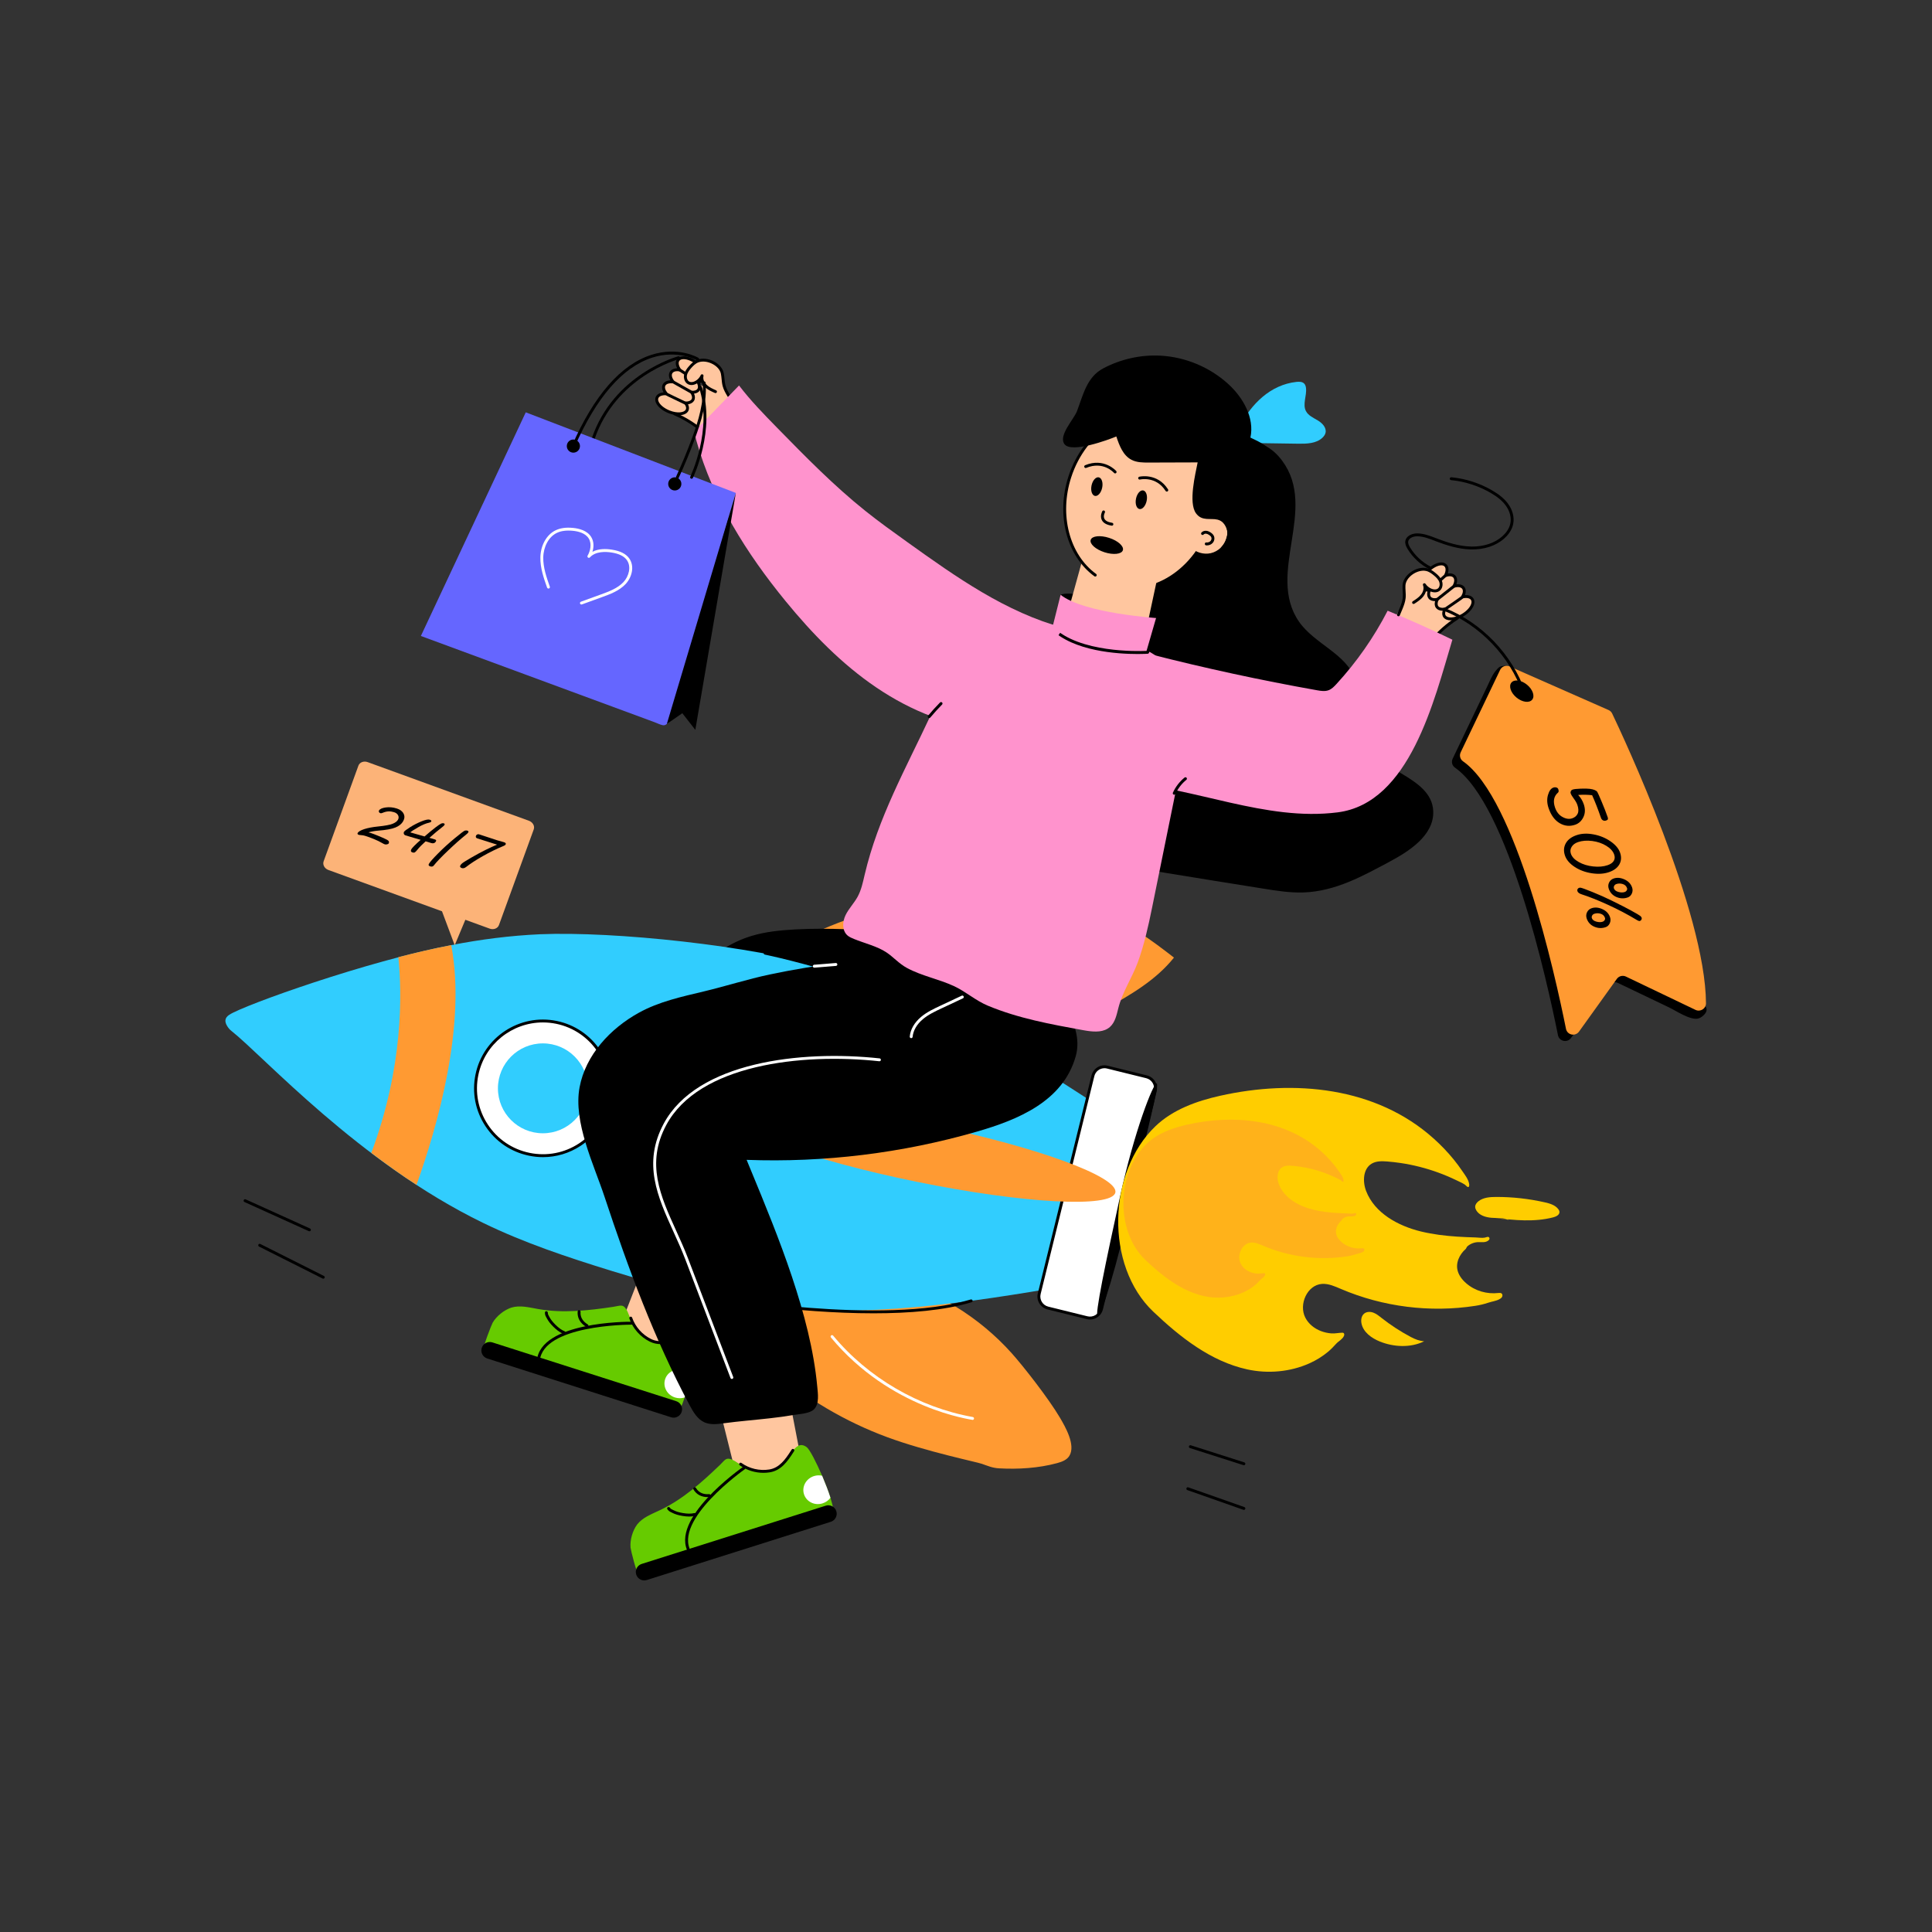 <?xml version="1.0" encoding="utf-8"?>
<!-- Generator: Adobe Illustrator 27.5.0, SVG Export Plug-In . SVG Version: 6.00 Build 0)  -->
<svg version="1.1" id="Layer_1" xmlns="http://www.w3.org/2000/svg" x="0px" y="0px"
     viewBox="0 0 3000 3000" style="enable-background:new 0 0 3000 3000;" xml:space="preserve">
<rect x="0" y="0" width="3000" height="3000" fill="#333333" stroke="none"/>
<g>
	<g>
		<g>
			<g>
				<g>
					<path style="fill:#31CDFE;" d="M2013.057,593.016c4.288-0.473,9.207-0.443,12.172,2.691c1.69,1.787,2.406,4.288,2.704,6.73
						c1.476,12.093-5.712,25.247-0.006,36.01c3.744,7.062,11.783,10.422,18.618,14.566s13.551,11.289,11.722,19.071
						c-0.684,2.909-2.517,5.435-4.676,7.5c-9.636,9.218-24.458,9.581-37.792,9.391c-23.658-0.338-47.316-0.676-70.974-1.014
						c-7.449-0.106-16.04-0.778-20.377-6.834c-3.934-5.492-2.536-13.238,0.584-19.23
						C1943.075,627.246,1972.643,597.477,2013.057,593.016z"/>
				</g>
			</g>
		</g>
		<g>
			<g>
				<g>
					<path d="M2016.963,965.139c24.112,35.076,74.412,50.112,87.691,90.551c9.429,28.713-3.562,61.67,7.792,89.677
						c20.9,51.555,110.96,58.761,113.09,114.349c1.441,37.589-38.285,62.477-66.898,77.825
						c-42.304,22.692-85.007,46.483-134.244,48.245c-21.135,0.756-42.175-2.621-63.054-5.988
						c-50.591-8.158-101.221-16.102-151.776-24.475c-23.627-3.913-28.562-5.878-36.574-28.113
						c-7.522-20.878-9.893-41.125-9.114-63.347c3.491-99.596,6.982-199.193,10.472-298.789c0.548-15.632,1.284-31.96,9.012-45.559
						c15.545-27.357,55.908-37.876,62.221-68.701c3.121-15.24-3.573-30.716-3.887-46.27
						c-1.465-72.651,92.315-165.405,149.094-89.362C2047.031,790.506,1965.619,890.45,2016.963,965.139z"/>
				</g>
			</g>
		</g>
		<g>
			<g>
				<g>
					<g>
						<polyline style="fill:#FFC69F;" points="1113.488,1977.73 1055.909,2104.625 960.621,2065.245 1014.977,1925.689 						"/>
					</g>
				</g>
			</g>
			<g>
				<g>
					<g>
						<g>
							<path style="fill:#66CB00;" d="M751.513,2093.34c16.548,8.714,33.416,16.99,51.741,20.147
								c10.148,1.804,20.522,6.742,30.407,9.903c10.316,3.479,20.629,6.957,31.157,10.323c20.681,6.792,41.571,13.472,62.304,20.101
								c41.2,12.995,82.556,25.498,124.014,37.673c3.401,0.907,7.76-8.325,11.993-21.561l0.052-0.164
								c3.24-10.131,6.412-22.805,9.165-35.253c4.714-22.448,7.842-44.323,6.116-49.917c-7.984-25.067-40.509,8.48-63.534-0.323
								c-13.668-5.091-24.281-15.869-31.988-28.06c-4.546-7.217-6.292-16.601-10.623-23.389c-5.402-8.392-9.634-5.062-20.133-3.556
								c-38.77,5.795-78.34,10.253-116.909,3.323c-13.653-2.385-27.895-6.218-41.146-2.17
								c-11.178,3.631-23.182,13.121-29.126,23.468C763.061,2057.228,749.595,2092.187,751.513,2093.34z"/>
						</g>
					</g>
				</g>
				<g>
					<g>
						<g>
							<path d="M1042.037,2200.724l-285.469-91.281c-6.897-2.205-10.7-9.584-8.495-16.481l0,0c2.205-6.897,9.584-10.7,16.481-8.495
								l285.469,91.281c6.897,2.205,10.7,9.584,8.495,16.481l0,0C1056.312,2199.126,1048.933,2202.929,1042.037,2200.724z"/>
						</g>
					</g>
				</g>
				<g>
					<g>
						<g>
							<path d="M835.897,2115.229c-0.061,0-0.132,0-0.202,0c-1.228-0.123-2.141-1.211-2.036-2.439
								c5.343-60.451,140.845-60.504,146.61-60.364c1.246,0,2.246,1.018,2.237,2.263c-0.009,1.229-1.009,2.229-2.246,2.229h-0.009
								c-0.026,0-0.07,0-0.14,0c-4.957,0-137.064,0.649-141.977,56.258C838.03,2114.352,837.047,2115.229,835.897,2115.229z"/>
						</g>
					</g>
				</g>
				<g>
					<g>
						<g>
							<path d="M876.011,2071.571c-0.281,0-0.562-0.053-0.833-0.158c-6.879-2.737-12.415-7.773-15.977-11.301
								c-4.615-4.597-7.782-8.704-9.985-12.915c-0.368-0.702-0.693-1.281-0.974-1.79c-1.272-2.264-1.895-3.51-2.088-7.019
								c-0.061-1.246,0.886-2.299,2.123-2.369c1.167,0.053,2.29,0.895,2.369,2.123c0.14,2.615,0.456,3.194,1.518,5.071
								c0.298,0.544,0.649,1.158,1.035,1.913c1.983,3.79,4.896,7.528,9.169,11.792c5.22,5.177,9.818,8.458,14.477,10.318
								c1.149,0.456,1.711,1.772,1.255,2.913C877.748,2071.045,876.906,2071.571,876.011,2071.571z"/>
						</g>
					</g>
				</g>
				<g>
					<g>
						<g>
							<path d="M911.466,2060.692c-0.395,0-0.798-0.105-1.158-0.316c-9.423-5.668-14.152-14.143-13.327-23.865
								c0.105-1.228,1-2.193,2.43-2.053c1.237,0.105,2.15,1.193,2.044,2.439c-0.869,10.16,5.598,16.284,11.169,19.618
								c1.062,0.649,1.404,2.018,0.763,3.088C912.966,2060.305,912.229,2060.692,911.466,2060.692z"/>
						</g>
					</g>
				</g>
				<g>
					<g>
						<g>
							<path style="fill:#FFFFFF;" d="M1032.787,2141.674c-3.762,11.766,3.097,24.405,15.374,28.33
								c5.104,1.632,10.412,1.529,14.968-0.076l0.052-0.164c3.24-10.131,6.412-22.805,9.165-35.253
								c-2.725-3.033-6.347-5.451-10.653-6.828C1049.417,2123.757,1036.497,2130.073,1032.787,2141.674z"/>
						</g>
					</g>
				</g>
			</g>
			<g>
				<g>
					<g>
						<path d="M1025.709,2087.101c-5.606,0-11.187-1.123-16.74-3.86c-14.731-7.282-26.277-20.32-31.673-35.78
							c-0.404-1.176,0.211-2.457,1.386-2.86c1.176-0.404,2.448,0.211,2.86,1.386c5.01,14.354,15.731,26.462,29.41,33.217
							c14.064,6.931,28.927,1.913,44.185-4.299l2.071-0.842c1.141-0.474,2.448,0.035,2.948,1.193
							c0.483,1.14-0.053,2.457-1.193,2.948l-2.141,0.877C1046.328,2083.363,1035.966,2087.101,1025.709,2087.101z"/>
					</g>
				</g>
			</g>
		</g>
		<g>
			<g>
				<g>
					<g>
						<polyline style="fill:#FFC69F;" points="1219.561,2139.733 1245.879,2276.573 1145.352,2299.483 1109.089,2154.171 						"/>
					</g>
				</g>
			</g>
			<g>
				<g>
					<g>
						<g>
							<path style="fill:#66CB00;" d="M990.908,2443.228c18.541-2.449,37.09-5.439,53.871-13.449
								c9.325-4.391,20.645-6.353,30.541-9.485c10.43-3.121,20.857-6.24,31.395-9.575c20.805-6.405,41.714-13.022,62.467-19.589
								c41.135-13.197,82.115-26.886,122.987-40.9c3.3-1.224,1.525-11.279-2.668-24.527l-0.052-0.164
								c-3.209-10.141-7.942-22.319-12.887-34.07c-9.121-21.046-19.207-40.708-23.848-44.277
								c-20.999-15.847-28.164,30.326-52.044,36.443c-14.097,3.742-28.987,1.076-42.32-4.421
								c-7.88-3.264-14.727-9.915-22.184-12.953c-9.258-3.728-10.788,1.435-18.487,8.729c-28.297,27.129-58.019,53.63-93.502,70.257
								c-12.522,5.942-26.361,11.042-34.838,22.001c-7.026,9.421-11.341,24.103-10.214,35.982
								C979.469,2407.081,988.676,2443.395,990.908,2443.228z"/>
						</g>
					</g>
				</g>
				<g>
					<g>
						<g>
							<path d="M1290.078,2363.024l-285.741,90.426c-6.903,2.185-14.271-1.641-16.455-8.544l0,0
								c-2.185-6.903,1.641-14.271,8.544-16.455l285.741-90.426c6.903-2.185,14.271,1.641,16.455,8.544l0,0
								C1300.806,2353.472,1296.981,2360.84,1290.078,2363.024z"/>
						</g>
					</g>
				</g>
				<g>
					<g>
						<g>
							<path d="M1071.14,2412.748c-0.772,0-1.527-0.404-1.939-1.123c-30.594-52.432,80.052-130.659,84.772-133.958
								c1.026-0.737,2.413-0.474,3.132,0.562c0.711,1.018,0.465,2.404-0.553,3.124c-1.123,0.79-111.997,79.122-83.474,128.027
								c0.623,1.071,0.263,2.439-0.807,3.071C1071.912,2412.643,1071.526,2412.748,1071.14,2412.748z"/>
						</g>
					</g>
				</g>
				<g>
					<g>
						<g>
							<path d="M1070.219,2354.876c-3.22,0-6.721-0.333-10.625-1c-6.422-1.07-11.38-2.579-15.6-4.755
								c-0.719-0.368-1.316-0.667-1.842-0.912c-2.343-1.123-3.571-1.772-5.738-4.492c-0.772-0.965-0.614-2.386,0.351-3.159
								c0.974-0.772,2.378-0.614,3.159,0.351c1.623,2.035,2.211,2.316,4.159,3.246c0.562,0.263,1.211,0.579,1.965,0.965
								c3.799,1.965,8.344,3.334,14.292,4.334c7.23,1.228,12.871,1.211,17.784,0.053c1.211-0.351,2.413,0.438,2.711,1.649
								c0.29,1.211-0.447,2.422-1.658,2.702C1076.404,2354.543,1073.456,2354.876,1070.219,2354.876z"/>
						</g>
					</g>
				</g>
				<g>
					<g>
						<g>
							<path d="M1098.751,2324.677c-9.695,0-17.416-4.159-21.943-11.88c-0.623-1.071-0.263-2.457,0.807-3.071
								c1.044-0.632,2.43-0.263,3.071,0.79c5.159,8.809,13.959,10.142,20.443,9.563c1.281,0.035,2.316,0.842,2.413,2.071
								c0.097,1.246-0.825,2.316-2.062,2.422C1100.55,2324.642,1099.646,2324.677,1098.751,2324.677z"/>
						</g>
					</g>
				</g>
				<g>
					<g>
						<g>
							<path style="fill:#FFFFFF;" d="M1248.412,2320.171c3.727,11.777,16.628,18.13,28.916,14.241
								c5.109-1.617,9.382-4.768,12.173-8.71l-0.052-0.164c-3.209-10.141-7.942-22.319-12.887-34.07
								c-3.977-0.901-8.33-0.783-12.64,0.581C1251.634,2295.939,1244.737,2308.559,1248.412,2320.171z"/>
						</g>
					</g>
				</g>
			</g>
			<g>
				<g>
					<g>
						<path d="M1185.453,2287.002c-13.082,0-26.084-4.071-36.762-11.669c-1.018-0.719-1.255-2.123-0.535-3.124
							c0.719-1.018,2.123-1.246,3.132-0.526c12.397,8.826,28.181,12.529,43.211,10.125c15.486-2.474,24.724-15.144,33.586-29.041
							l1.22-1.913c0.676-1.035,2.062-1.351,3.106-0.685c1.044,0.667,1.351,2.053,0.684,3.106l-1.219,1.913
							c-9.432,14.792-19.337,28.304-36.674,31.042C1191.972,2286.739,1188.709,2287.002,1185.453,2287.002z"/>
					</g>
				</g>
			</g>
		</g>
		<g>
			<g>
				<g>
					<path style="fill:#FF9A32;" d="M1122.563,1544.381c8.897-10.879,19.797-19.935,30.926-28.516
						c110.492-85.193,252.013-129.194,391.332-121.669c35.521,1.918,70.785,7.05,105.932,12.537
						c20.457,3.194,40.996,6.535,60.661,13.012c41.432,13.648,77.021,40.495,111.513,67.202
						c-27.917,34.955-67.68,58.081-106.82,79.743c-14.99,8.296-30.046,16.505-45.595,23.701
						c-68.9,31.886-147.215,43.085-222.29,31.786"/>
				</g>
			</g>
		</g>
		<g>
			<g>
				<g>
					<path style="fill:#FF9A32;" d="M1049.532,1926.703c3.867,13.511,10.293,26.141,17.119,38.426
						c67.765,121.96,180.325,218.368,311.251,266.583c61.071,22.49,137.779,38.173,146.761,41.305
						c9.292,3.24,16.383,6.429,26.471,6.997c29.819,1.679,61.524-0.261,90.398-8.1c7.335-1.991,15.16-4.898,19.063-11.419
						c10.003-16.708-6.508-45.169-14.776-59.206c-17.539-29.776-56.786-79.861-74.853-100.027
						c-50.66-56.546-118.152-97.819-191.571-117.148"/>
				</g>
			</g>
		</g>
		<g>
			<g>
				<g>
					<path d="M1234.242,1443.232c-22.598,1.303-45.326,3.484-67.004,9.997c-31.621,9.501-60.384,28.309-81.766,53.467
						c5.095,16.162,22.691,24.41,38.75,29.822c73.136,24.646,152.9,29.299,228.406,13.326c18.574-3.929,37.312-9.275,52.789-20.27
						c32.663-23.203,38.946-82.572-10.224-83.714C1341.471,1444.611,1288.124,1440.125,1234.242,1443.232z"/>
				</g>
			</g>
		</g>
		<g>
			<g>
				<g>
					<path style="fill:#31CDFE;" d="M1713.059,1721.905l-53.177,274.167c-157.29,26.984-317.507,51.769-476.407,31.945
						c-79.248-9.964-157.227-31.12-234.144-54.685c-67.696-20.913-135.622-43.468-199.433-74.566
						c-192.099-93.344-340.669-258.563-390.362-297.784c-2.671-2.054-4.857-4.664-6.693-7.58c-4.441-7.21-3.892-13.005,3.17-17.653
						c22.436-14.893,214.626-83.565,344.627-108.14c45.499-8.922,91.592-14.811,137.842-16.911
						c115.511-4.766,326.881,17.31,449.87,52.995C1441.691,1548.188,1578.767,1634.676,1713.059,1721.905z"/>
				</g>
			</g>
		</g>
		<g>
			<g>
				<g>
					<circle style="fill:#FFFFFF;" cx="842.974" cy="1689.954" r="104.562"/>
				</g>
			</g>
			<g>
				<g>
					<path d="M843.197,1796.794c-7.247,0-14.538-0.737-21.803-2.246l0,0c-27.936-5.755-51.958-22.04-67.646-45.887
						c-15.679-23.83-21.145-52.344-15.38-80.28c11.888-57.679,68.471-94.915,126.184-83.035
						c27.936,5.756,51.958,22.057,67.646,45.887c15.679,23.847,21.145,52.362,15.38,80.298
						c-5.764,27.936-22.057,51.958-45.896,67.646C884.039,1790.775,863.833,1796.794,843.197,1796.794z M842.96,1587.627
						c-47.519,0-90.23,33.34-100.188,81.666c-5.528,26.76-0.29,54.082,14.731,76.911c15.021,22.829,38.034,38.429,64.803,43.957l0,0
						c26.725,5.475,54.073,0.298,76.911-14.74c22.829-15.021,38.438-38.043,43.957-64.803
						c11.406-55.257-24.277-109.479-79.534-120.885C856.709,1588.311,849.786,1587.627,842.96,1587.627z"/>
				</g>
			</g>
		</g>
		<g>
			<g>
				<g>
					<circle style="fill:#31CDFE;" cx="842.974" cy="1689.954" r="69.792"/>
				</g>
			</g>
		</g>
		<g>
			<g>
				<g>
					<path style="fill:#FFFFFF;" d="M1710.417,2032.642l83.392-338.313c2.436-9.883-3.601-19.87-13.484-22.307l-60.92-15.016
						c-9.883-2.436-19.87,3.601-22.307,13.484l-83.392,338.313c-2.436,9.883,3.601,19.87,13.484,22.307l60.92,15.016
						C1697.994,2048.562,1707.981,2042.525,1710.417,2032.642z"/>
				</g>
			</g>
			<g>
				<g>
					<path d="M1692.56,2048.917c-1.658,0-3.334-0.193-4.984-0.614l-60.925-15.021c-11.073-2.72-17.855-13.95-15.126-25.023
						l83.386-338.317c2.729-11.055,13.933-17.881,25.032-15.109l60.916,15.021c5.361,1.299,9.888,4.633,12.748,9.353
						c2.86,4.738,3.711,10.3,2.386,15.67l-83.395,338.299c-1.325,5.352-4.65,9.897-9.379,12.757
						C1699.948,2047.899,1696.289,2048.917,1692.56,2048.917z M1714.995,1658.712c-7.273,0-13.898,4.948-15.714,12.318
						l-83.386,338.317c-2.15,8.637,3.143,17.439,11.827,19.583l60.925,15.021c4.203,1,8.546,0.369,12.248-1.86
						c3.703-2.246,6.308-5.791,7.335-10.002l0,0l83.395-338.299c1.044-4.194,0.377-8.546-1.86-12.248s-5.782-6.3-9.976-7.335
						l-60.916-15.021C1717.574,1658.87,1716.276,1658.712,1714.995,1658.712z"/>
				</g>
			</g>
		</g>
		<g>
			<g>
				<g>
					<path d="M1356.375,2039.301c-122.877,0-248.956-21.794-250.658-22.162c-1.219-0.246-2-1.439-1.746-2.65
						c0.263-1.228,1.483-2.018,2.658-1.737c2.465,0.509,265.214,45.94,400.769,5.054c1.228-0.281,2.448,0.333,2.799,1.509
						c0.36,1.193-0.316,2.439-1.5,2.808C1466.328,2034.897,1411.677,2039.301,1356.375,2039.301z"/>
				</g>
			</g>
		</g>
		<g>
			<g>
				<g>
					
						<ellipse transform="matrix(0.2 -0.98 0.98 0.2 -609.739 2836.092)" style="fill:#FF9A32;" cx="1432.481" cy="1791.563" rx="45.399" ry="305.541"/>
				</g>
			</g>
		</g>
		<g>
			<g>
				<g>
					<path style="fill:#FFFFFF;" d="M1510.215,2204.81c-1.803-0.675-127.502-16.505-219.95-127.957
						c-0.79-0.965-0.658-2.369,0.298-3.176c0.921-0.772,2.351-0.649,3.159,0.298c54.222,65.382,133.274,111.445,216.888,126.377
						c1.219,0.21,2.036,1.386,1.816,2.615C1512.233,2204.038,1511.285,2204.81,1510.215,2204.81z"/>
				</g>
			</g>
		</g>
		<g>
			<g>
				<g>
					<path style="fill:#FFFFFF;" d="M1425.109,1520.174c-1.053,0-1.992-0.737-2.202-1.807c-0.246-1.211,0.553-2.404,1.764-2.65
						c74.288-14.687,158.472-31.358,237.445-10.02c1.193,0.333,1.904,1.562,1.579,2.755c-0.316,1.211-1.571,1.93-2.755,1.597
						c-77.946-21.127-161.595-4.527-235.392,10.09C1425.399,1520.157,1425.25,1520.174,1425.109,1520.174z"/>
				</g>
			</g>
		</g>
		<g>
			<g>
				<g>
					<path d="M1613.245,1647.92c-0.412,0-0.825-0.105-1.202-0.351c-183.697-115.866-422.036-164.789-424.423-165.28
						c-1.211-0.228-2-1.421-1.755-2.632c0.246-1.211,1.255-2.106,2.65-1.755c2.386,0.474,241.516,49.554,425.932,165.877
						c1.044,0.649,1.36,2.036,0.702,3.088C1614.719,1647.552,1613.991,1647.92,1613.245,1647.92z"/>
				</g>
			</g>
		</g>
		<g>
			<g>
				<g>
					<path style="fill:#FF9A32;" d="M700.639,1467.609c23.934,124.271-21.54,281.917-53.877,372.231
						c-24.129-15.491-47.325-32.295-70.233-49.6c49.891-133.075,47.805-247.205,42.052-303.973
						C645.657,1479.27,673.086,1472.818,700.639,1467.609z"/>
				</g>
			</g>
		</g>
		<g>
			<g>
				<g>
					<path d="M1616.062,1517.834c-25.552-27.019-55.584-55.221-91.929-66.422c-20.058-6.182-37.465-0.731-54.614,10.088
						c-7.418,4.68-14.277,11.262-22.789,13.445c-9.609,2.464-21.681,1.627-31.729,3.258
						c-73.227,11.89-147.173,19.559-219.804,34.973c-34.519,7.326-67.989,18.102-102.256,26.303
						c-34.498,8.256-69.641,15.787-100.976,33.122c-44.528,24.634-82.605,65.616-91.97,115.636
						c-10.146,54.193,22.141,119.933,38.773,170.215c36.657,110.819,77.118,220.633,132.201,323.776
						c5.627,10.495,12.102,21.627,23.002,26.422c9.143,4.023,19.634,2.767,29.535,1.435c24.016-3.23,48.188-5.098,72.261-7.832
						c12.123-1.377,24.229-2.955,36.255-5.031c8.897-1.536,25.054-2.095,31.859-8.719c8.764-8.531,6.124-24.83,5.112-35.817
						c-1.294-14.048-3.218-28.034-5.619-41.934c-5.006-28.98-12.07-57.582-20.312-85.801
						c-16.697-57.166-38.216-112.798-60.665-167.913c-7.617-18.701-15.357-37.35-23.045-56.022
						c120.423,4.455,241.54-10.38,357.328-43.768c63.742-18.38,133.89-46.961,153.613-116.816
						C1683.028,1595.325,1648.267,1551.887,1616.062,1517.834z"/>
				</g>
			</g>
		</g>
		<g>
			<g>
				<g>
					<path style="fill:#FF93CD;" d="M1687.896,1600.651c12.701,1.915,26.269,2.273,35.618-6.021
						c8.08-7.169,10.354-18.631,12.998-29.104c6.472-25.634,21.094-46.563,30.026-70.692c10.031-27.094,16.514-56.483,22.273-84.81
						c15.632-76.893,31.263-153.786,46.895-230.68c7.467-36.728,14.727-76.197,0.902-110.999
						c-22.202-55.888-86.906-75.225-143.208-87.595c-42.409-9.317-87.076-18.544-128.217-4.803
						c-57.792,19.303-93.862,78.53-120.542,135.747c-37.987,81.466-81.2,157.856-101.978,246.553
						c-2.767,11.812-5.244,23.907-11.109,34.528c-5.466,9.897-13.682,18.133-18.601,28.313c-4.919,10.179-5.557,23.951,2.945,31.404
						c2.928,2.567,6.606,4.086,10.21,5.56c15.725,6.433,35.815,11.248,49.979,20.58c11.367,7.49,19.714,17.682,32.268,24.445
						c23.284,12.542,49.292,17.163,73.005,28.168c18.476,8.574,33.165,22.276,52.7,30.427
						c47.161,19.679,97.836,28.898,147.868,37.976C1683.882,1600.003,1685.878,1600.347,1687.896,1600.651z"/>
				</g>
			</g>
		</g>
		<g>
			<g>
				<g>
					
						<ellipse transform="matrix(0.205 -0.979 0.979 0.205 447.976 2435.267)" cx="1723.542" cy="941.786" rx="10.719" ry="78.726"/>
				</g>
			</g>
		</g>
		<g>
			<g>
				<g>
					<polyline style="fill:#FFC69F;" points="1799.32,887.184 1778.277,985.351 1652.026,973.18 1680.29,870.879 					"/>
				</g>
			</g>
		</g>
		<g>
			<g>
				<g>
					
						<ellipse transform="matrix(0.307 -0.952 0.952 0.307 485.383 2222.854)" style="fill:#FFC69F;" cx="1769.637" cy="778.003" rx="137.639" ry="114.699"/>
				</g>
			</g>
		</g>
		<g>
			<g>
				<g>
					<path d="M1700.711,895.271c-0.456,0-0.921-0.14-1.325-0.421c-43.097-31.322-59.697-95.003-40.368-154.857
						c23.715-73.401,92.897-116.937,154.287-97.178c1.176,0.386,1.825,1.649,1.448,2.825c-0.377,1.193-1.649,1.86-2.834,1.456
						c-58.977-19.004-125.676,23.233-148.619,94.265c-18.741,58.03-2.816,119.657,38.736,149.839c1,0.737,1.219,2.141,0.491,3.141
						C1702.089,894.955,1701.404,895.271,1700.711,895.271z"/>
				</g>
			</g>
		</g>
		<g>
			<g>
				<g>
					<path style="fill:#FFC69F;" d="M1857.545,811.452c6.454-3.962,13.6-7.103,21.15-7.696s15.561,1.639,20.803,7.105
						c6.251,6.518,7.599,16.713,4.981,25.357c-3.369,11.124-12.993,20.12-24.318,22.732c-11.325,2.612-23.917-1.261-31.818-9.786"/>
				</g>
			</g>
		</g>
		<g>
			<g>
				<g>
					
						<ellipse transform="matrix(0.203 -0.979 0.979 0.203 618.39 2269.443)" cx="1702.841" cy="754.974" rx="14.73" ry="8.438"/>
				</g>
			</g>
		</g>
		<g>
			<g>
				<g>
					
						<ellipse transform="matrix(0.203 -0.979 0.979 0.203 653.53 2353.28)" cx="1771.894" cy="775.313" rx="14.73" ry="8.438"/>
				</g>
			</g>
		</g>
		<g>
			<g>
				<g>
					<path d="M1874.125,846.892c-0.43,0-0.851-0.018-1.281-0.07c-1.237-0.123-2.141-1.211-2.018-2.457
						c0.114-1.228,1.272-2.386,2.457-2c2.43,0.193,4.905-0.614,6.405-2.264c1.509-1.649,1.983-4.176,1.132-6.036
						c-0.535-1.176-1.632-2.299-3.334-3.422c-1.772-1.176-3.317-1.807-4.729-1.948c-1.474-0.14-2.974,0.351-3.755,1.263
						c-0.807,0.93-2.229,1.053-3.167,0.228c-0.939-0.807-1.044-2.229-0.237-3.176c1.737-2.018,4.598-3.053,7.598-2.773
						c2.15,0.193,4.369,1.07,6.773,2.65c2.422,1.614,4.045,3.352,4.94,5.317c1.588,3.492,0.807,7.984-1.913,10.932
						C1880.802,845.523,1877.555,846.892,1874.125,846.892z"/>
				</g>
			</g>
		</g>
		<g>
			<g>
				<g>
					<path d="M1890.602,806.888c-10.972-2.716-24.24,2.907-33.477-9.845c-12.037-16.617-0.973-60.89,2.588-79.039
						c-25.247,0.085-50.494,0.17-75.741,0.255c-9.19,0.031-18.791-0.032-26.956-4.252c-13.155-6.799-18.919-22.207-23.573-36.266
						c-12.629,5.343-69.382,26.105-80.328,12.178c-10.407-13.24,14.468-38.861,19.22-51.428
						c9.698-25.647,15.24-52.952,40.767-66.483c27.221-14.43,58.392-21.423,89.17-19.724c38.378,2.118,75.877,17.745,104.402,43.507
						c23.511,21.234,41.566,52.705,34.992,83.695c14.303,6.646,29.411,13.988,37.691,27.412c7.883,12.783,8.079,28.938,5.327,43.702
						c-4.285,22.986-15.645,44.402-31.532,61.476c-7.706,8.281-16.734,15.735-25.958,22.286
						c-9.541,6.776-19.958,12.319-30.919,16.422c-0.329,0.123-0.658,0.245-0.988,0.365c2.497-3.057,5.015-6.147,6.762-9.686
						c0.996-2.019,1.728-4.157,2.419-6.299c0.88-2.728,1.71-5.544,1.552-8.406c-0.232-4.206-2.493-9.296-4.971-12.749
						C1898.034,809.83,1894.46,807.844,1890.602,806.888z"/>
				</g>
			</g>
		</g>
		<g>
			<g>
				<g>
					<path d="M1726.568,816.272c-0.105,0-0.219,0-0.333-0.018c-7.94-1.211-13.117-4.176-15.389-8.826
						c-3.141-6.405,0.658-13.354,0.825-13.634c0.597-1.088,1.939-1.492,3.045-0.877c1.079,0.597,1.474,1.965,0.877,3.053
						c-0.026,0.053-2.825,5.229-0.702,9.511c1.597,3.229,5.642,5.352,12.011,6.317c1.228,0.193,2.071,1.334,1.886,2.562
						C1728.62,815.482,1727.664,816.272,1726.568,816.272z"/>
				</g>
			</g>
		</g>
		<g>
			<g>
				<g>
					<path style="fill:#FF93CD;" d="M1646.925,923.558l-12.986,51.768c0,0,90.176,39.537,148.11,37.565l15.379-53.042
						C1797.428,959.848,1682.237,952.372,1646.925,923.558z"/>
				</g>
			</g>
		</g>
		<g>
			<g>
				<g>
					<path d="M1766.471,1015.542c-30.971,0-99.477-4.141-134.116-38.622c-0.877-0.877-0.877-2.299,0-3.176
						c0.877-0.877,2.299-0.895,3.176-0.018c40.272,40.114,131.703,37.552,144.811,37.008l14.924-51.52
						c0.342-1.193,1.562-1.878,2.781-1.527c1.193,0.351,1.878,1.597,1.535,2.79l-15.372,53.046c-0.263,0.895-1.07,1.544-2.018,1.614
						C1781.237,1015.191,1775.42,1015.542,1766.471,1015.542z"/>
				</g>
			</g>
		</g>
		<g>
			<g>
				<g>
					<path d="M1731.568,735.114c-0.632,0-1.255-0.263-1.702-0.772c-0.658-0.772-16.74-18.776-43.176-7.809
						c-1.114,0.509-2.457-0.07-2.939-1.211c-0.474-1.141,0.079-2.457,1.219-2.93c29.55-12.248,48.124,8.791,48.3,9.019
						c0.807,0.93,0.702,2.351-0.237,3.159C1732.613,734.939,1732.086,735.114,1731.568,735.114z"/>
				</g>
			</g>
		</g>
		<g>
			<g>
				<g>
					<path d="M1811.813,763.331c-0.737,0-1.465-0.369-1.895-1.035c-14.915-23.514-39.473-17.741-39.745-17.688
						c-1.219,0.333-2.43-0.439-2.72-1.632c-0.29-1.211,0.439-2.422,1.65-2.72c0.254-0.14,27.962-6.58,44.606,19.618
						c0.667,1.053,0.36,2.439-0.693,3.106C1812.647,763.225,1812.226,763.331,1811.813,763.331z"/>
				</g>
			</g>
		</g>
		<g>
			<g>
				<g>
					
						<ellipse transform="matrix(0.307 -0.952 0.952 0.307 384.215 2222.596)" cx="1718.876" cy="847.369" rx="11.731" ry="26.23"/>
				</g>
			</g>
		</g>
		<g>
			<g>
				<g>
					<g>
						<path style="fill:#FFCD00;" d="M2321.699,1891.154c30.038,3.669,60.93,6.723,90.218-0.889c4.458-1.159,9.774-3.77,9.593-8.373
							c-0.069-1.753-0.999-3.361-2.098-4.728c-4.934-6.138-13.104-8.481-20.786-10.216c-24.65-5.567-49.923-8.368-75.194-8.333
							c-9.681,0.013-20.078,0.69-27.695,6.665c-2.701,2.118-5.036,5.122-5.095,8.554c-0.034,1.94,0.669,3.831,1.646,5.506
							c4.646,7.966,14.695,10.933,23.89,11.639c9.195,0.706,18.743-0.095,27.35,3.216"/>
					</g>
				</g>
			</g>
			<g>
				<g>
					<g>
						<path style="fill:#FFCD00;" d="M2142.706,2083.141c-13.073-5.26-26.158-14.684-28.681-28.548
							c-0.965-5.304,0.039-11.411,4.211-14.825c3.873-3.169,9.569-3.228,14.264-1.495s8.644,4.982,12.576,8.079
							c14.311,11.271,29.641,21.246,45.742,29.765c6.661,3.524,13.064,6.026,20.589,6.618
							C2190.34,2093.159,2164.113,2091.753,2142.706,2083.141z"/>
					</g>
				</g>
			</g>
		</g>
		<g>
			<g>
				<g>
					<path d="M1739.218,1857.985c-22.282,102.3-39.777,185.162-34.767,186.253c5.01,1.091,30.628-80.001,52.91-182.301
						c22.282-102.3,43.711-178.496,38.701-179.587C1791.052,1681.258,1761.5,1755.685,1739.218,1857.985z"/>
				</g>
			</g>
		</g>
		<g>
			<g>
				<g>
					<path style="fill:#FFCD00;" d="M2290.892,2027.686c-70.204,10.864-143.398,1.672-208.736-26.215
						c-9.367-3.998-19.056-8.465-29.221-7.834c-23.119,1.433-36.658,31.94-26.011,52.511c5.013,9.686,13.911,16.733,23.974,20.648
						c5.213,2.028,10.737,3.25,16.31,3.693c5.887,0.468,11.268-0.989,17.031-1.054c0.573-0.006,1.164,0.013,1.685,0.252
						c0.857,0.392,1.371,1.334,1.45,2.273c0.079,0.939-0.216,1.873-0.62,2.724c-2.456,5.173-8.342,7.861-12.074,12.012
						c-3.866,4.299-7.843,8.408-12.267,12.144c-8.754,7.392-18.621,13.416-29.063,18.109c-29.997,13.481-64.822,16.452-96.857,9.387
						c-56.363-12.429-103.786-49.808-145.646-89.546c-75.436-71.613-70.978-217.06,3.442-288.108
						c27.041-25.816,63.739-38.986,100.221-47.156c114.627-25.671,242.108-14.191,331.975,66.643
						c11.118,10,21.522,20.808,30.944,32.424c4.694,5.787,9.144,11.773,13.312,17.949c4.031,5.972,9.27,12.46,10.508,19.599
						c0.165,0.952,0.33,1.928,0.156,2.878c-1.007,5.494-5.102-0.474-6.757-1.537c-4.186-2.688-8.965-4.76-13.438-6.923
						c-9.073-4.386-18.367-8.313-27.835-11.765c-18.935-6.903-38.565-11.907-58.499-14.883c-6.977-1.042-13.99-1.835-21.024-2.375
						c-8.096-0.621-16.729-0.793-23.746,3.293c-13.622,7.935-14.459,27.781-8.818,42.502c13.167,34.361,49.603,54.284,85.366,62.946
						c18.472,4.474,37.403,6.73,56.346,7.974c9.505,0.624,19.025,0.993,28.546,1.266c4.376,0.125,9.684,1.078,13.985,0.272
						c2.135-0.4,6.375-2.791,7.321,0.855c0.302,1.163-0.407,2.357-1.269,3.194c-2.081,2.021-5.082,2.81-7.978,2.992
						c-2.896,0.182-5.802-0.164-8.7-0.037c-5.883,0.257-11.661,2.525-16.147,6.34c-1.37,1.165-1.448,2.46-2.371,3.741
						c-0.977,1.355-2.58,2.442-3.718,3.687c-2.309,2.527-4.342,5.32-5.979,8.329c-3.204,5.893-4.885,12.691-3.86,19.388
						c1.365,8.918,7.175,16.602,14.012,22.487c13.859,11.936,32.191,17.064,50.133,14.974c1.685-0.196,3.579-0.244,4.859,0.869
						c1.475,1.283,1.479,3.696,0.487,5.38c-0.993,1.684-2.733,2.775-4.473,3.665c-5.208,2.662-11.364,3.334-16.936,5.213
						C2304.393,2025.063,2297.683,2026.635,2290.892,2027.686z"/>
				</g>
			</g>
		</g>
		<g style="opacity:0.52;">
			<g>
				<g>
					<path style="fill:#FF9A32;" d="M2092.213,1950.796c-44.025,6.813-89.926,1.048-130.899-16.44
						c-5.874-2.507-11.95-5.308-18.325-4.913c-14.498,0.899-22.988,20.03-16.312,32.93c3.144,6.074,8.724,10.494,15.034,12.949
						c3.269,1.272,6.733,2.038,10.228,2.316c3.692,0.293,7.066-0.62,10.68-0.661c0.359-0.004,0.73,0.008,1.056,0.158
						c0.537,0.246,0.86,0.837,0.91,1.426s-0.136,1.174-0.389,1.708c-1.54,3.244-5.231,4.93-7.572,7.533
						c-2.424,2.696-4.918,5.273-7.693,7.616c-5.49,4.635-11.677,8.413-18.226,11.356c-18.811,8.454-40.65,10.317-60.739,5.887
						c-35.345-7.795-65.084-31.235-91.335-56.155c-47.306-44.909-44.51-136.119,2.158-180.673
						c16.958-16.189,39.971-24.448,62.849-29.572c71.883-16.099,151.827-8.899,208.183,41.792
						c6.972,6.271,13.496,13.048,19.405,20.333c2.944,3.629,5.734,7.383,8.348,11.256c2.527,3.745,5.813,7.813,6.59,12.291
						c0.104,0.597,0.207,1.209,0.098,1.805c-0.631,3.445-3.199-0.297-4.238-0.964c-2.625-1.685-5.622-2.985-8.427-4.341
						c-5.689-2.751-11.518-5.213-17.455-7.378c-11.875-4.329-24.184-7.467-36.685-9.333c-4.375-0.653-8.774-1.151-13.184-1.489
						c-5.077-0.39-10.491-0.498-14.891,2.065c-8.543,4.976-9.068,17.422-5.53,26.653c8.257,21.548,31.106,34.042,53.533,39.474
						c11.584,2.806,23.456,4.22,35.335,5c5.961,0.391,11.931,0.623,17.901,0.794c2.744,0.079,6.073,0.676,8.77,0.171
						c1.339-0.251,3.998-1.75,4.591,0.536c0.189,0.729-0.255,1.478-0.796,2.003c-1.305,1.267-3.187,1.762-5.003,1.876
						s-3.638-0.103-5.456-0.023c-3.689,0.161-7.312,1.584-10.126,3.976c-0.859,0.73-0.908,1.543-1.487,2.346
						c-0.613,0.85-1.618,1.531-2.332,2.312c-1.448,1.585-2.723,3.336-3.749,5.223c-2.01,3.695-3.063,7.958-2.421,12.158
						c0.855,5.592,4.499,10.411,8.787,14.102c8.691,7.485,20.187,10.701,31.438,9.39c1.056-0.123,2.244-0.153,3.047,0.545
						c0.925,0.804,0.928,2.318,0.305,3.374c-0.623,1.056-1.714,1.74-2.805,2.298c-3.266,1.669-7.126,2.091-10.621,3.269
						C2100.679,1949.151,2096.471,1950.137,2092.213,1950.796z"/>
				</g>
			</g>
		</g>
		<g>
			<g>
				<g>
					<path d="M920.696,684.7c-0.237,0-0.474-0.035-0.711-0.123c-1.176-0.386-1.816-1.649-1.421-2.825
						c33.674-101.039,133.563-128.202,134.563-128.466c1.255-0.333,2.439,0.404,2.746,1.614c0.307,1.193-0.404,2.422-1.606,2.737
						c-0.983,0.246-98.556,26.865-131.44,125.518C922.512,684.103,921.635,684.7,920.696,684.7z"/>
				</g>
			</g>
		</g>
		<g>
			<g>
				<g>
					<path style="fill:#FFC69F;" d="M1062.698,588.476c-6.584,6.745-13.301,13.745-16.845,22.48
						c-4.122,10.16-3.399,22.236,1.946,31.808c32.352,14.178,60.402,38.009,79.62,67.646c14.114-8.002,24.156-21.342,30.401-36.318
						c6.244-14.975,7.355-32.036,3.107-47.695"/>
				</g>
			</g>
			<g>
				<g>
					<path d="M1127.415,712.653c-0.737,0-1.457-0.368-1.886-1.018c-18.89-29.146-46.817-52.871-78.631-66.821
						c-0.448-0.193-0.816-0.526-1.053-0.948c-5.642-10.09-6.431-23.022-2.071-33.762c3.79-9.335,10.976-16.705,17.319-23.198
						c0.86-0.877,2.281-0.895,3.176-0.053c0.886,0.877,0.904,2.299,0.035,3.176c-6.045,6.212-12.906,13.248-16.372,21.759
						c-3.764,9.283-3.194,20.408,1.474,29.217c31.665,14.056,59.513,37.552,78.71,66.382c11.809-7.282,21.329-19.057,27.629-34.165
						c6.08-14.582,7.151-31.007,3.009-46.238c-0.325-1.211,0.377-2.439,1.579-2.773c1.184-0.316,2.43,0.386,2.755,1.579
						c4.404,16.214,3.264,33.674-3.203,49.151c-6.993,16.811-17.846,29.761-31.366,37.411
						C1128.17,712.566,1127.792,712.653,1127.415,712.653z"/>
				</g>
			</g>
		</g>
		<g>
			<g>
				<g>
					<g>
						<path style="fill:#FFC69F;" d="M1081.58,563.369c10.714,8.016,16.05,18.933,12.669,24.947
							c-1.831,3.256-5.886,4.601-10.928,4.06c2.795,4.539,3.582,9.005,1.751,12.262c-1.831,3.256-5.971,4.753-11.184,4.466
							c2.954,4.305,3.826,8.62,1.995,11.876c-1.831,3.256-6.056,4.904-11.375,4.854c3.071,4.048,4.028,8.212,2.198,11.468
							c-3.382,6.014-15.482,7.127-27.898,2.138c-13.463-5.409-22.124-15.834-18.194-22.824c2.128-3.784,7.484-5.542,14.082-5.253
							c-4.037-4.844-5.544-9.932-3.416-13.717c2.141-3.808,7.411-5.351,13.82-4.729c-3.862-5.153-5.282-10.457-3.141-14.265
							c2.128-3.784,7.258-5.141,13.508-4.232c-3.688-5.464-4.969-10.954-2.842-14.738
							C1056.555,552.693,1069.963,554.677,1081.58,563.369z"/>
					</g>
				</g>
				<g>
					<g>
						<path d="M1053.838,644.832c-4.826,0-10.327-1.07-15.863-3.299c-9.914-4.001-17.512-10.581-19.837-17.197
							c-1.114-3.194-0.939-6.229,0.518-8.826c1.992-3.545,6.177-5.738,11.774-6.282c-2.694-4.615-3.124-9.09-1.105-12.687
							c2.009-3.562,6.133-5.65,11.616-5.966c-2.579-4.843-2.948-9.441-0.939-13.02c2.009-3.562,6.063-5.528,11.415-5.65
							c-2.448-5.054-2.746-9.774-0.746-13.319c1.456-2.597,3.974-4.334,7.282-5.036c6.844-1.334,16.433,1.649,24.97,8.019l0,0
							c11.625,8.686,17.328,20.653,13.283,27.848c-1.72,3.053-4.975,4.878-9.195,5.247c1.685,4.141,1.72,8.037,0.018,11.073
							c-1.737,3.088-4.992,4.984-9.353,5.51c1.79,3.966,1.878,7.791,0.167,10.827c-1.711,3.036-5.063,5.036-9.467,5.738
							c1.869,3.79,2,7.528,0.29,10.581C1066.288,642.621,1060.743,644.832,1053.838,644.832z M1033.281,613.58
							c-5.282,0-9.239,1.509-10.713,4.141c-0.816,1.439-0.877,3.159-0.193,5.124c1.878,5.352,8.66,11.055,17.276,14.512
							c12.318,4.948,22.628,3.246,25.102-1.158c1.772-3.159-0.518-7.002-2.036-9.019c-0.518-0.684-0.605-1.597-0.219-2.369
							c0.386-0.755,1.158-1.228,2.009-1.228c0.088,0.018,0.167,0,0.246,0c4.51,0,7.844-1.351,9.177-3.703
							c1.325-2.369,0.632-5.826-1.895-9.493c-0.483-0.719-0.526-1.632-0.105-2.386c0.412-0.737,1.219-1.035,2.079-1.141
							c4.475,0.263,7.782-0.983,9.107-3.334c1.342-2.386,0.728-6.019-1.711-9.967c-0.447-0.719-0.447-1.649,0.009-2.369
							c0.456-0.737,1.272-1.246,2.141-1.035c4.299,0.386,7.44-0.632,8.739-2.948c2.492-4.422-1.755-14.336-12.055-22.022
							c0,0,0-0.018-0.009-0.018c-7.414-5.545-15.766-8.353-21.347-7.212c-2.036,0.421-3.483,1.386-4.299,2.843
							c-1.606,2.825-0.57,7.458,2.746,12.353c0.5,0.737,0.518,1.702,0.044,2.457c-0.474,0.755-1.36,1.176-2.22,1.035
							c-5.589-0.877-9.677,0.333-11.239,3.123c-1.57,2.79-0.456,7.212,2.983,11.81c0.535,0.719,0.597,1.685,0.158,2.457
							c-0.439,0.755-1.307,1.351-2.176,1.123c-5.659-0.404-10.064,0.79-11.643,3.597c-1.544,2.755-0.36,6.931,3.185,11.178
							c0.57,0.684,0.676,1.632,0.281,2.439c-0.395,0.807-1.369,1.141-2.114,1.246C1034.15,613.597,1033.711,613.58,1033.281,613.58z
							"/>
					</g>
				</g>
			</g>
			<g>
				<g>
					<g>
						<line style="fill:#FFC69F;" x1="1055.467" y1="574.421" x2="1083.32" y2="592.376"/>
					</g>
				</g>
				<g>
					<g>
						<path d="M1083.318,594.628c-0.421,0-0.842-0.123-1.22-0.351l-27.848-17.969c-1.044-0.684-1.342-2.071-0.667-3.106
							c0.676-1.053,2.071-1.316,3.106-0.684l27.848,17.969c1.044,0.684,1.342,2.071,0.667,3.106
							C1084.774,594.26,1084.055,594.628,1083.318,594.628z"/>
					</g>
				</g>
			</g>
			<g>
				<g>
					<g>
						<line style="fill:#FFC69F;" x1="1045.1" y1="592.918" x2="1073.887" y2="609.104"/>
					</g>
				</g>
				<g>
					<g>
						<path d="M1073.886,611.351c-0.377,0-0.755-0.088-1.097-0.281l-28.787-16.179c-1.088-0.614-1.465-1.983-0.86-3.071
							c0.605-1.105,1.992-1.474,3.053-0.86l28.787,16.179c1.088,0.614,1.465,1.983,0.86,3.071
							C1075.43,610.948,1074.667,611.351,1073.886,611.351z"/>
					</g>
				</g>
			</g>
			<g>
				<g>
					<g>
						<path style="fill:#FFC69F;" d="M1035.02,611.838c-0.165,0.293,29.811,14.44,29.811,14.44"/>
					</g>
				</g>
				<g>
					<g>
						<path d="M1064.832,628.53c-0.325,0-0.649-0.07-0.956-0.211c-30.585-14.459-30.612-14.529-31.007-15.81l2.15-0.667l1.93,1.141
							l-1.93-1.141l1.316-1.807c1.369,0.877,18.793,9.177,29.453,14.214c1.123,0.526,1.606,1.878,1.07,3.001
							C1066.481,628.057,1065.674,628.53,1064.832,628.53z"/>
					</g>
				</g>
			</g>
		</g>
		<g>
			<g>
				<g>
					<path style="fill:#FFC69F;" d="M1177.184,673.704c-8.286-4.187-13.933-12.101-19.243-19.717
						c-9.125-13.086-18.258-26.185-26.481-39.856c-2.897-4.816-5.71-9.773-7.147-15.206c-1.658-6.269-1.412-12.894-2.745-19.24
						c-3.044-14.489-24.287-24.402-38.145-19.029c-4.735,1.836-8.49,5.53-11.835,9.351c-3.171,3.622-6.197,7.641-7.125,12.365
						c-0.928,4.724,0.842,10.29,5.181,12.375c3.581,1.721,7.937,0.7,11.376-1.289c3.984-2.304,7.228-5.865,9.151-10.046
						c-1.37,5.724,1.459,11.799,5.715,15.865s9.762,6.516,15.149,8.888"/>
				</g>
			</g>
			<g>
				<g>
					<path d="M1177.18,675.944c-0.342,0-0.684-0.07-1.009-0.246c-9.002-4.527-15.144-13.336-20.074-20.425
						c-9.116-13.073-18.355-26.321-26.558-39.991c-2.913-4.826-5.878-10.02-7.396-15.775c-0.956-3.615-1.307-7.3-1.649-10.862
						c-0.281-2.966-0.553-5.756-1.132-8.511c-1.193-5.703-5.747-11.055-12.494-14.722c-7.572-4.124-16.249-5.141-22.628-2.667
						c-4.44,1.737-8.028,5.387-10.958,8.739c-2.939,3.352-5.773,7.054-6.615,11.336c-0.693,3.545,0.447,8.23,3.948,9.914
						c2.457,1.141,5.931,0.719,9.274-1.228c3.589-2.071,6.51-5.264,8.239-9.037c0.491-1.035,1.667-1.579,2.781-1.176
						c1.088,0.386,1.72,1.527,1.448,2.65c-1.272,5.317,1.79,10.564,5.08,13.722c4.001,3.825,9.344,6.159,14.503,8.44
						c1.132,0.491,1.649,1.825,1.149,2.966c-0.5,1.105-1.869,1.685-2.957,1.141c-5.519-2.422-11.23-4.931-15.802-9.318
						c-3.15-3.001-5.282-6.633-6.221-10.336c-1.72,1.913-3.738,3.562-5.966,4.843c-4.694,2.755-9.625,3.211-13.477,1.369
						c-5.598-2.685-7.458-9.493-6.405-14.828c1.044-5.334,4.448-9.774,7.633-13.406c3.29-3.773,7.37-7.896,12.713-9.967
						c7.554-2.948,17.679-1.842,26.4,2.895c7.905,4.282,13.284,10.757,14.758,17.758c0.623,3.001,0.912,6.036,1.202,8.984
						c0.333,3.545,0.649,6.896,1.509,10.143c1.377,5.194,4.168,10.072,6.905,14.617c8.133,13.529,17.328,26.725,26.225,39.482
						c5.063,7.265,10.599,15.214,18.583,19.25c1.114,0.562,1.553,1.913,1,3.018C1178.794,675.488,1177.996,675.944,1177.18,675.944z
						"/>
				</g>
			</g>
		</g>
		<g>
			<g>
				<g>
					<path style="fill:#FF93CD;" d="M1651.477,974.925c-89.522-24.041-167.031-79.046-242.395-133.014
						c-21.939-15.71-43.889-31.43-64.973-48.27c-48.989-39.128-92.99-84.054-136.852-128.854
						c-20.803-21.247-41.666-42.564-59.679-66.222c-19.99,20.598-39.979,41.196-59.969,61.794
						c-3.117,3.212-6.354,6.632-7.468,10.967c-1.096,4.266,0.037,8.756,1.222,12.998c25.75,92.136,77.858,175.008,138.444,249.045
						c41.232,50.387,87.073,97.676,140.984,134.181c53.911,36.505,116.439,61.922,181.434,65.75"/>
				</g>
			</g>
		</g>
		<g>
			<g>
				<g>
					<path style="fill:#6566FF;" d="M816.4,640.267L653.529,987.529c121.256,44.746,242.397,89.45,362.884,133.912
						c4.08,1.506,8.326,3.742,12.587,4.625c2.433,0.505,4.372-0.216,6.47-1.944c2.329-1.918,4.333-3.062,5.381-6.025
						c0.646-1.825-0.326,1.131,101.742-352.716L816.4,640.267z"/>
				</g>
			</g>
		</g>
		<g>
			<g>
				<g>
					<path d="M1051.829,743.414c-0.316,0-0.632-0.07-0.939-0.211c-1.132-0.509-1.623-1.842-1.105-2.983
						c8.958-19.425,17.284-39.535,24.742-59.749c10.046-27.234,19.013-56.468,16.661-85.825c-0.105-1.228,0.825-2.316,2.062-2.422
						c1.097-0.105,2.307,0.842,2.413,2.071c2.43,30.217-6.694,60.013-16.925,87.72c-7.502,20.338-15.863,40.552-24.865,60.1
						C1053.487,742.923,1052.68,743.414,1051.829,743.414z"/>
				</g>
			</g>
		</g>
		<g>
			<g>
				<g>
					<circle cx="1047.799" cy="751.386" r="10.217"/>
				</g>
			</g>
		</g>
		<g>
			<g>
				<g>
					<path d="M890.339,694.913c-0.307,0-0.614-0.053-0.904-0.193c-1.141-0.491-1.649-1.825-1.149-2.966
						c34.376-78.087,75.727-125.412,122.921-140.661c41.772-13.547,71.98,3.79,73.252,4.545c1.062,0.614,1.421,2,0.798,3.071
						c-0.632,1.035-2.027,1.404-3.071,0.79c-0.307-0.175-29.875-17.004-69.716-4.106c-45.869,14.898-86.273,61.381-120.078,138.187
						C892.023,694.404,891.199,694.913,890.339,694.913z"/>
				</g>
			</g>
		</g>
		<g>
			<g>
				<g>
					<circle cx="890.341" cy="692.668" r="10.217"/>
				</g>
			</g>
		</g>
		<g>
			<g>
				<g>
					<path d="M1073.886,743.414c-0.333,0-0.667-0.07-0.983-0.228c-1.114-0.544-1.579-1.878-1.035-3.001
						c0.351-0.719,35.025-73.226,13.608-138.468c-0.386-1.176,0.255-2.457,1.43-2.843c1.246-0.351,2.457,0.263,2.834,1.439
						c22.005,66.997-13.476,141.1-13.836,141.837C1075.518,742.958,1074.72,743.414,1073.886,743.414z"/>
				</g>
			</g>
		</g>
		<g>
			<g>
				<g>
					<path style="fill:#FFFFFF;" d="M902.824,938.666c-0.921,0-1.781-0.562-2.115-1.474c-0.421-1.176,0.184-2.457,1.351-2.878
						l31.27-11.353c11.941-4.352,25.479-9.265,34.7-19.004c8.44-8.914,12.704-24.233,5.212-34.463
						c-4.378-6.001-12.187-9.792-23.865-11.581c-8.642-1.369-24.505-2.141-33.34,7.563c-0.763,0.877-2.053,1-2.983,0.298
						c-0.93-0.667-1.193-1.948-0.623-2.93c4.089-7.054,6.984-18.285,1.702-26.76c-5.203-8.335-16.231-11.055-24.575-11.88
						c-10.379-0.965-18.662,0.14-25.374,3.51c-12.143,6.107-20.232,20.934-20.601,37.78c-0.342,15.705,5.247,31.498,10.169,45.431
						c0.412,1.176-0.193,2.457-1.369,2.878c-1.176,0.386-2.457-0.228-2.86-1.369c-5.062-14.301-10.792-30.515-10.432-47.045
						c0.412-18.495,9.467-34.849,23.075-41.675c7.502-3.755,16.582-5.106,27.83-3.966c9.344,0.912,21.777,4.071,27.945,13.95
						c4.51,7.23,4.282,15.758,1.992,23.145c9.318-5.071,21.022-4.808,30.129-3.369c12.915,1.983,21.689,6.352,26.813,13.354
						c9.204,12.582,3.992,30.112-5.58,40.219c-9.958,10.511-24.023,15.617-36.438,20.127l-31.27,11.353
						C903.341,938.631,903.078,938.666,902.824,938.666z"/>
				</g>
			</g>
		</g>
		<g>
			<g>
				<g>
					<polygon points="1035.471,1124.123 1059.494,1107.468 1079.696,1133.3 1142.594,765.382 					"/>
				</g>
			</g>
		</g>
		<g>
			<g>
				<g>
					<path style="fill:#FFC69F;" d="M2140.36,998.124c7.327,8.9,14.834,17.773,23.876,24.924c9.042,7.151,19.006,15.161,30.495,16.1
						c14.361-32.272,38.35-60.186,68.095-79.236c-0.875-10.187-4.197-19.683-9.947-28.137c-3.343-4.914-6.846-9.862-11.601-13.429
						c-8.234-6.177-19.042-7.415-29.284-8.441c-4.726-0.473-9.637-0.926-14.107,0.679c-4.47,1.605-8.351,5.907-7.841,10.629"/>
				</g>
			</g>
			<g>
				<g>
					<path d="M2194.728,1041.389c-0.062,0-0.123,0-0.184,0c-11.968-0.983-22.207-9.072-31.243-16.214l-0.456-0.369
						c-9.125-7.212-16.67-16.074-24.224-25.268c-0.79-0.948-0.649-2.369,0.307-3.159c0.965-0.755,2.378-0.649,3.167,0.316
						c7.396,9.002,14.758,17.653,23.54,24.602l0.456,0.351c8.116,6.422,17.258,13.652,27.26,15.073
						c14.372-31.48,38.122-59.083,67.111-77.946c-1.018-9.37-4.185-18.021-9.441-25.742c-3.474-5.106-6.712-9.616-11.081-12.897
						c-8.002-5.984-19.188-7.107-28.164-8.002c-4.255-0.404-9.063-0.895-13.125,0.562c-3.396,1.228-6.773,4.527-6.37,8.265
						c0.14,1.228-0.755,2.351-1.983,2.474c-1.325,0.175-2.351-0.772-2.474-1.983c-0.676-6.089,4.176-11.143,9.309-12.985
						c5.019-1.79,10.371-1.281,15.091-0.79c9.528,0.948,21.399,2.123,30.41,8.879c4.913,3.685,8.528,8.704,12.108,13.95
						c5.94,8.739,9.414,18.565,10.327,29.217c0.07,0.825-0.325,1.632-1.027,2.088c-29.243,18.706-53.134,46.501-67.26,78.245
						C2196.421,1040.863,2195.614,1041.389,2194.728,1041.389z"/>
				</g>
			</g>
		</g>
		<g>
			<g>
				<g>
					<g>
						<path style="fill:#FFC69F;" d="M2217.076,886.757c-9.332,9.589-12.901,21.205-8.623,26.618
							c2.316,2.931,6.531,3.627,11.428,2.306c-2.053,4.92-2.134,9.454,0.183,12.385c2.316,2.931,6.639,3.763,11.743,2.667
							c-2.246,4.713-2.434,9.112-0.118,12.042c2.316,2.931,6.747,3.9,11.992,3.02c-2.402,4.478-2.698,8.739-0.382,11.67
							c4.278,5.413,16.404,4.625,27.89-2.239c12.454-7.443,19.384-19.091,14.412-25.382c-2.692-3.406-8.257-4.307-14.729-2.993
							c3.232-5.414,3.927-10.675,1.235-14.081c-2.709-3.428-8.154-4.13-14.388-2.516c3.011-5.692,3.586-11.152,0.877-14.58
							c-2.692-3.406-7.971-3.946-14.002-2.073c2.791-5.973,3.2-11.595,0.508-15.001
							C2240.13,872.309,2227.196,876.359,2217.076,886.757z"/>
					</g>
				</g>
				<g>
					<g>
						<path d="M2252.775,963.268c-4.878,0-8.905-1.456-11.239-4.422c-2.167-2.737-2.624-6.44-1.369-10.493c-0.035,0-0.061,0-0.096,0
							c-4.439,0-7.967-1.439-10.143-4.194c-2.202-2.773-2.711-6.51-1.544-10.722c-4.466-0.088-7.887-1.193-10.081-3.983
							c-2.193-2.773-2.772-6.563-1.719-10.932c-4.203,0.175-7.721-1-9.897-3.755c-5.106-6.475-1.333-19.179,8.783-29.568l0,0
							c7.168-7.37,15.749-11.845,22.636-11.845c0.263,0,0.526,0,0.79,0.018c3.378,0.175,6.124,1.509,7.967,3.843
							c2.527,3.176,2.965,7.896,1.342,13.266c5.291-0.684,9.616,0.579,12.152,3.808c2.544,3.211,2.904,7.826,1.105,13.003
							c5.554-0.439,9.871,0.877,12.406,4.089c2.553,3.211,2.825,7.721,0.877,12.704c5.72-0.333,10.107,1.193,12.617,4.369
							c1.842,2.334,2.492,5.317,1.877,8.651c-1.263,6.896-7.739,14.582-16.898,20.057
							C2265.576,961.197,2258.574,963.268,2252.775,963.268z M2243.685,943.544c0.719,0,1.404,0.351,1.825,0.93
							c0.5,0.702,0.562,1.632,0.158,2.386c-2.035,3.773-2.255,7.124-0.605,9.212c3.141,3.931,13.573,4.053,24.979-2.773
							c7.949-4.755,13.757-11.423,14.784-17.021c0.377-2.036,0.044-3.738-0.991-5.054c-2.009-2.544-6.677-3.352-12.511-2.176
							c-0.86,0.193-1.763-0.175-2.281-0.895c-0.509-0.719-0.553-1.685-0.096-2.439c2.834-4.773,3.352-9.09,1.395-11.564
							c-1.992-2.527-6.51-3.176-12.064-1.72c-0.851,0.281-1.772-0.07-2.325-0.79c-0.553-0.702-0.641-1.649-0.219-2.439
							c2.694-5.071,3.106-9.599,1.097-12.143c-1.939-2.474-6.264-2.93-11.564-1.316c-0.869,0.281-1.772,0.018-2.36-0.667
							c-0.579-0.667-0.719-1.614-0.342-2.422c2.509-5.37,2.799-10.107,0.772-12.669c-1.027-1.299-2.597-2.018-4.668-2.123
							c-0.193-0.018-0.386-0.018-0.579-0.018c-5.615,0-13.152,4.053-19.407,10.476l0,0c-9.256,9.511-11.599,19.688-8.467,23.672
							c1.641,2.071,4.94,2.65,9.09,1.509c0.842-0.211,1.702,0.07,2.272,0.702c0.562,0.632,0.711,1.544,0.377,2.334
							c-1.79,4.282-1.834,7.984-0.123,10.142c1.667,2.106,5.115,2.737,9.511,1.86c0.79-0.175,1.702,0.14,2.229,0.807
							c0.527,0.667,0.632,1.579,0.263,2.351c-1.913,4.036-2.053,7.563-0.377,9.686c1.711,2.158,5.317,3.001,9.862,2.193
							C2243.439,943.562,2243.562,943.544,2243.685,943.544z M2217.074,886.76h0.053H2217.074z"/>
					</g>
				</g>
			</g>
			<g>
				<g>
					<g>
						<line style="fill:#FFC69F;" x1="2244.594" y1="893.602" x2="2219.882" y2="915.681"/>
					</g>
				</g>
				<g>
					<g>
						<path d="M2219.882,917.925c-0.614,0-1.228-0.246-1.676-0.755c-0.825-0.912-0.746-2.334,0.176-3.159l24.716-22.075
							c0.913-0.842,2.334-0.79,3.176,0.175c0.825,0.912,0.746,2.334-0.176,3.159l-24.716,22.075
							C2220.952,917.732,2220.417,917.925,2219.882,917.925z"/>
					</g>
				</g>
			</g>
			<g>
				<g>
					<g>
						<line style="fill:#FFC69F;" x1="2257.719" y1="910.255" x2="2231.808" y2="930.733"/>
					</g>
				</g>
				<g>
					<g>
						<path d="M2231.805,932.98c-0.658,0-1.316-0.298-1.763-0.86c-0.772-0.965-0.605-2.386,0.368-3.141l25.909-20.478
							c0.974-0.755,2.378-0.597,3.159,0.369c0.772,0.965,0.605,2.386-0.369,3.141l-25.909,20.478
							C2232.788,932.823,2232.297,932.98,2231.805,932.98z"/>
					</g>
				</g>
			</g>
			<g>
				<g>
					<g>
						<path style="fill:#FFC69F;" d="M2270.626,927.372c0.208,0.264-27.194,18.913-27.194,18.913"/>
					</g>
				</g>
				<g>
					<g>
						<path d="M2243.431,948.528c-0.719,0-1.421-0.351-1.86-0.983c-0.693-1.018-0.43-2.422,0.597-3.123
							c9.739-6.633,25.655-17.548,26.883-18.635l1.465,1.667l0.114-0.088l2.22,0.368c-0.21,1.281-0.228,1.386-28.155,20.408
							C2244.308,948.405,2243.869,948.528,2243.431,948.528z"/>
					</g>
				</g>
			</g>
		</g>
		<g>
			<g>
				<g>
					<path style="fill:#FF93CD;" d="M1785.849,1015.753c85.649,21.898,172.116,40.601,259.159,56.057
						c6.022,1.069,12.396,2.095,18.115-0.074c4.8-1.821,8.505-5.665,11.982-9.443c31.472-34.203,58.329-72.647,79.613-113.967
						c33.973,13.94,67.507,28.952,100.533,45.007c-28.269,93.91-66.03,253.813-178.128,268.098
						c-112.39,14.322-222.146-39.294-335.223-46.381"/>
				</g>
			</g>
		</g>
		<g>
			<g>
				<g>
					<path style="fill:#FFC69F;" d="M2171.515,954.661c1.446-3.309,2.853-6.635,4.209-9.983c2.111-5.209,4.116-10.544,4.688-16.135
						c0.66-6.451-0.616-12.957-0.289-19.433c0.747-14.786,20.184-27.891,34.71-24.745c4.963,1.075,9.249,4.138,13.149,7.391
						c3.697,3.083,7.313,6.581,8.966,11.102c1.653,4.521,0.773,10.295-3.187,13.031c-3.269,2.258-7.73,1.929-11.438,0.501
						c-4.294-1.654-8.054-4.666-10.606-8.496c2.246,5.441,0.399,11.882-3.171,16.562c-3.57,4.68-8.626,7.958-13.577,11.142"/>
				</g>
			</g>
			<g>
				<g>
					<path d="M2171.512,956.915c-0.298,0-0.605-0.053-0.895-0.193c-1.141-0.491-1.658-1.807-1.167-2.948
						c1.439-3.299,2.852-6.615,4.194-9.932c1.992-4.913,3.983-10.16,4.527-15.53c0.351-3.334,0.14-6.686-0.079-10.248
						c-0.175-2.948-0.368-6.001-0.21-9.072c0.36-7.142,4.667-14.371,11.818-19.846c7.853-6.019,17.67-8.721,25.611-6.966
						c5.615,1.211,10.283,4.65,14.108,7.861c3.711,3.071,7.765,6.914,9.634,12.038c1.878,5.106,1.097,12.125-4.01,15.652
						c-3.51,2.439-8.432,2.685-13.529,0.772c-2.395-0.948-4.641-2.246-6.642-3.86c-0.404,4.264-2.316,8.265-4.545,11.178
						c-3.86,5.071-9.326,8.563-14.143,11.669c-1.026,0.632-2.43,0.386-3.097-0.684c-0.676-1.035-0.368-2.439,0.676-3.106
						c4.72-3.036,9.607-6.159,12.994-10.616c3.474-4.527,4.606-10.16,2.878-14.336c-0.439-1.07,0-2.299,1.027-2.843
						c1.009-0.526,2.272-0.228,2.922,0.737c2.281,3.439,5.677,6.159,9.555,7.668c3.624,1.386,7.115,1.316,9.344-0.263
						c3.202-2.211,3.606-7.019,2.36-10.423c-1.509-4.124-5.036-7.44-8.291-10.125c-3.422-2.878-7.528-5.931-12.187-6.931
						c-6.659-1.421-15.082,0.912-21.934,6.142c-6.098,4.668-9.765,10.686-10.055,16.512c-0.149,2.825,0.026,5.615,0.202,8.581
						c0.219,3.562,0.448,7.265,0.07,10.967c-0.614,5.949-2.729,11.546-4.843,16.758c-1.36,3.352-2.772,6.703-4.229,10.037
						C2173.205,956.406,2172.381,956.915,2171.512,956.915z"/>
				</g>
			</g>
		</g>
		<g>
			<g>
				<g>
					<path d="M2490.94,1117.886c51.041,106.894,124.484,285.547,141.719,402.933c1.812,12.338,0.096,24.324,8.691,34.361
						c2.987,3.488,8.076,6.933,8.606,11.853c0.417,3.87-2.243,7.394-5.16,9.972c-2.381,2.103-5.118,3.931-8.221,4.613
						c-12.252,2.693-34.081-12.137-44.87-17.301c-26.485-12.677-52.971-25.353-79.457-38.03c-4.949-2.369-10.885-0.847-14.084,3.612
						l-58.692,81.817c-5.764,8.035-18.328,5.423-20.272-4.273c-17.12-85.356-77.405-357.72-159.976-415.487
						c-4.452-3.115-5.851-9.023-3.507-13.924c2.048-4.281,4.096-8.563,6.144-12.844c4.907-10.257,9.814-20.514,14.72-30.77
						c5.919-12.373,11.839-24.746,17.758-37.12c5.086-10.631,10.171-21.261,15.257-31.892c3.581-7.486,6.781-15.607,11.747-22.298
						c1.165-1.569,2.42-3.071,3.759-4.495c1.227-1.305,2.552-2.565,4.163-3.348c1.401-0.681,2.957-0.97,4.501-1.168
						c2.903-0.371,5.953-0.423,8.645,0.726c2.692,1.148,4.934,3.745,4.902,6.672c-0.035,3.323-3.552,6.477-0.895,9.524
						c2.118,2.43,6.107,2.885,8.924,4.126c2.998,1.321,5.997,2.643,8.995,3.964c6.903,3.042,13.806,6.084,20.71,9.126
						c15.231,6.712,30.463,13.423,45.694,20.135c12.801,5.641,25.602,11.282,38.403,16.923c5.381,2.371,10.762,4.742,16.143,7.113
						C2487.773,1113.501,2489.771,1115.438,2490.94,1117.886z"/>
				</g>
			</g>
		</g>
		<g>
			<g>
				<g>
					<path style="fill:#FF9A32;" d="M2503.385,1108.004c16.848,35.284,144.871,308.018,145.654,449.878
						c0.046,8.381-8.733,13.858-16.293,10.24l-108.052-51.716c-4.949-2.369-10.885-0.847-14.084,3.612l-58.692,81.817
						c-5.764,8.035-18.328,5.423-20.272-4.273c-17.12-85.356-77.405-357.72-159.976-415.487c-4.452-3.115-5.851-9.023-3.507-13.924
						l61.164-127.851c2.639-5.515,9.18-7.939,14.775-5.473l153.633,67.699C2500.218,1103.619,2502.216,1105.556,2503.385,1108.004z"
						/>
				</g>
			</g>
		</g>
		<g>
			<g>
				<g>
					
						<ellipse transform="matrix(0.636 -0.772 0.772 0.636 31.677 2214.273)" cx="2362.488" cy="1073.566" rx="12.872" ry="20.884"/>
				</g>
			</g>
		</g>
		<g>
			<g>
				<g>
					<path d="M2450.553,1234.412c3.896,4.089,6.791,8.861,8.686,14.319c2.509,7.265,2.351,13.915-0.465,19.917
						c-2.825,6.001-7.115,10.002-12.854,11.985c-8.432,2.913-16.468,2.088-24.11-2.422c-7.633-4.527-13.336-12.248-17.1-23.145
						c-2.544-7.352-2.886-14.231-1.027-20.618c1.86-6.387,4.641-10.195,8.344-11.476c1.588-0.562,3.15-0.614,4.685-0.176
						c1.535,0.456,2.527,1.334,2.965,2.615c0.904,2.597,0.746,4.404-0.447,5.37c-6.475,5.598-7.993,13.371-4.563,23.286
						c2.334,6.773,6.212,11.634,11.625,14.564c5.422,2.966,10.432,3.632,15.056,2.036c4.053-1.404,6.879-3.825,8.467-7.265
						c1.597-3.457,1.421-8.019-0.526-13.652c-0.991-2.86-2.93-6.229-5.808-10.125c-2.369-3.176-3.878-5.738-4.545-7.668
						c-0.404-1.158-0.316-2.316,0.272-3.492c0.579-1.158,1.509-1.965,2.781-2.404c2.079-0.719,6.264-1.211,12.564-1.439
						c6.3-0.193,11.038-0.123,14.214,0.316c3.194,0.404,5.72,1.053,7.581,1.878c1.869,0.825,3.132,1.702,3.781,2.632
						c0.658,0.93,2.913,5.949,6.782,15.108c3.869,9.125,7.036,17.267,9.511,24.444c0.439,1.263,0.535,2.299,0.281,3.088
						c-0.263,0.807-1.141,1.456-2.615,1.965c-1.799,0.614-3.439,0.562-4.922-0.193c-1.483-0.737-2.553-2.053-3.194-3.913
						c-4.624-13.406-9.204-25.128-13.731-35.165C2465.521,1233.991,2458.292,1233.833,2450.553,1234.412z"/>
				</g>
			</g>
			<g>
				<g>
					<path d="M2498.458,1354.262c-7.791,2.702-16.697,3.264-26.725,1.737c-10.02-1.527-18.899-4.826-26.62-9.879
						c-7.73-5.089-12.731-10.915-15.012-17.53c-2.36-6.826-1.992-13.126,1.132-18.899c3.124-5.773,8.695-10.037,16.74-12.81
						c7.686-2.667,16.46-3.106,26.322-1.263c9.87,1.825,18.67,5.405,26.427,10.774c7.747,5.334,12.722,11.195,14.916,17.548
						c2.334,6.773,1.965,12.845-1.097,18.249C2511.469,1347.594,2506.109,1351.63,2498.458,1354.262z M2450.272,1307.621
						c-4.519,1.562-7.809,4.018-9.862,7.405c-2.053,3.352-2.421,6.914-1.14,10.651c1.719,4.966,5.808,9.283,12.248,12.915
						s13.915,5.931,22.399,6.826c8.484,0.912,15.959,0.263,22.408-1.965c4.554-1.562,7.703-3.773,9.467-6.598
						c1.755-2.86,2-6.142,0.702-9.897c-1.772-5.141-5.835-9.669-12.178-13.564c-6.335-3.896-13.652-6.405-21.943-7.51
						C2464.082,1304.813,2456.721,1305.41,2450.272,1307.621z"/>
				</g>
			</g>
			<g>
				<g>
					<path d="M2451.992,1378.636c0.807-0.281,1.702-0.333,2.685-0.158c1.965,0.351,8.081,2.597,18.328,6.738
						c10.257,4.141,20.25,8.598,29.998,13.406c13.178,6.493,22.741,11.388,28.69,14.652c9.212,5.071,14.336,8.072,15.398,9.019
						c1.044,0.93,1.746,1.878,2.071,2.825c0.281,0.825,0.176,1.755-0.307,2.79c-0.483,1.07-1.307,1.79-2.474,2.193
						c-0.948,0.333-2.702-0.281-5.264-1.86c-13.617-8.23-28.322-15.968-44.115-23.18c-15.793-7.212-29.304-12.599-40.517-16.179
						c-3.957-1.176-6.317-2.86-7.089-5.089c-0.368-1.088-0.316-2.123,0.202-3.106
						C2450.106,1379.688,2450.904,1379.022,2451.992,1378.636z M2500.037,1424.154c1.132,3.264,1,6.422-0.386,9.493
						c-1.395,3.036-3.51,5.054-6.326,6.019c-5.958,2.071-11.854,1.843-17.662-0.667c-5.826-2.509-9.757-6.738-11.81-12.652
						c-1.176-3.422-1.035-6.686,0.456-9.756c1.474-3.053,3.843-5.177,7.089-6.3c5.115-1.755,10.678-1.299,16.688,1.369
						C2494.106,1414.345,2498.09,1418.521,2500.037,1424.154z M2492.158,1425.154c-1.114-3.229-3.404-5.352-6.844-6.352
						c-3.439-0.983-6.686-0.93-9.756,0.14c-1.439,0.491-2.544,1.404-3.281,2.72c-0.746,1.334-0.877,2.702-0.395,4.106
						c0.877,2.544,3.202,4.317,6.975,5.352c3.764,1.018,7.081,1.053,9.932,0.053c1.167-0.404,2.123-1.193,2.878-2.369
						C2492.43,1427.646,2492.597,1426.435,2492.158,1425.154z M2534.299,1377.986c1.132,3.281,0.991,6.457-0.404,9.528
						c-1.413,3.071-3.51,5.071-6.291,6.019c-5.966,2.071-11.862,1.842-17.679-0.667c-5.826-2.544-9.765-6.773-11.809-12.687
						c-1.185-3.422-1.027-6.668,0.456-9.739c1.474-3.088,3.834-5.194,7.081-6.3c5.115-1.772,10.687-1.298,16.705,1.369
						C2528.377,1368.212,2532.36,1372.371,2534.299,1377.986z M2526.438,1379.039c-1.123-3.246-3.413-5.37-6.853-6.37
						c-3.439-1-6.703-0.983-9.765,0.088c-1.483,0.509-2.579,1.439-3.308,2.773c-0.719,1.351-0.842,2.685-0.369,4.071
						c0.886,2.562,3.211,4.369,6.958,5.405c3.764,1.053,7.072,1.035,9.958,0.053c1.176-0.404,2.141-1.193,2.895-2.369
						C2526.71,1381.531,2526.867,1380.303,2526.438,1379.039z"/>
				</g>
			</g>
		</g>
		<g>
			<g>
				<g>
					<path d="M2366.413,1077.537c-0.93,0-1.79-0.579-2.114-1.492c-20.241-57.398-66.049-105.163-122.535-127.799
						c-1.149-0.456-1.711-1.772-1.255-2.93c0.465-1.158,1.772-1.685,2.922-1.246c57.679,23.11,104.443,71.892,125.096,130.466
						c0.412,1.176-0.202,2.457-1.369,2.878C2366.913,1077.502,2366.658,1077.537,2366.413,1077.537z"/>
				</g>
			</g>
		</g>
		<g>
			<g>
				<g>
					<path d="M2220.663,884.198c-0.342,0-0.693-0.07-1.018-0.246c-13.889-7.054-25.97-18.285-34.007-31.621
						c-2.106-3.474-4.15-7.651-3.457-12.16c1.219-7.879,10.09-11.915,18.381-11.915c0.149,0,0.298,0,0.439,0
						c9.958,0.14,19.337,3.738,28.401,7.247l2.413,0.912c14.161,5.422,32.849,11.722,51.879,12.248
						c0.869,0.018,1.737,0.035,2.597,0.035c18.381,0,34.753-5.563,46.334-15.775c4.825-4.246,10.941-11.248,12.704-20.548
						c1.693-8.862-0.965-18.899-7.282-27.515c-5.141-7.019-12.441-13.143-22.97-19.285c-18.793-11.02-40.193-17.951-61.882-20.039
						c-1.228-0.105-2.132-1.211-2.018-2.439c0.114-1.158,1.088-2.036,2.237-2.036c0.07,0,0.14,0,0.219,0.018
						c22.329,2.141,44.36,9.265,63.707,20.618c11.081,6.458,18.811,12.985,24.33,20.496c7.045,9.634,9.993,20.934,8.072,31.024
						c-2,10.546-8.8,18.372-14.152,23.075c-12.968,11.441-31.331,17.337-52.02,16.863c-19.715-0.562-38.868-6.984-53.362-12.529
						l-2.421-0.948c-8.695-3.352-17.697-6.808-26.848-6.931c-0.123,0-0.246,0-0.36,0c-6.229,0-13.134,2.808-13.959,8.125
						c-0.474,3.071,1.176,6.352,2.86,9.142c7.616,12.617,19.048,23.251,32.2,29.936c1.105,0.562,1.544,1.913,0.983,3.018
						C2222.268,883.742,2221.479,884.198,2220.663,884.198z"/>
				</g>
			</g>
		</g>
		<g>
			<g>
				<g>
					<path style="fill:#FCB378;" d="M828.794,1287.875l-53.989,148.475c-1.938,5.33-8.344,7.828-14.415,5.621l-37.802-13.746
						l-16.526,39.509l-19.718-52.688l-176.354-64.126c-6.069-2.207-9.375-8.236-7.436-13.566l53.989-148.475
						c1.883-5.177,8.289-7.676,14.358-5.469l250.4,91.051C827.371,1276.668,830.676,1282.698,828.794,1287.875z"/>
				</g>
			</g>
		</g>
		<g>
			<g>
				<g>
					<path d="M572.114,1292.495c1.737,0.439,3.044,0.807,3.939,1.088c2.281,0.719,5.984,2.123,11.081,4.229
						c5.089,2.088,8.94,3.773,11.511,5.036c2.571,1.263,4.08,2.193,4.554,2.772c0.491,0.562,0.755,1.228,0.807,1.965
						c0.07,0.755-0.105,1.474-0.491,2.176c-0.333,0.597-1.176,1.018-2.544,1.334c-1.369,0.281-2.492,0.298-3.404,0
						c-1.053-0.316-2.544-1.053-4.448-2.176c-3.237-1.93-7.291-3.896-12.187-5.913c-4.869-2.018-9.511-3.72-13.915-5.106
						c-1.93-0.614-4.115-1-6.493-1.141c-1.351-0.018-2.615-0.211-3.72-0.562c-0.684-0.211-1.158-0.579-1.474-1.088
						c-0.298-0.509-0.29-1.07,0.053-1.667c1.211-2.141,4.633-4.141,10.213-6.001c5.606-1.825,12.766-3.194,21.548-4.089
						c10.722-1.088,18.197-2.474,22.426-4.159c4.211-1.702,7.001-3.79,8.388-6.265c1.281-2.264,1.369-4.545,0.263-6.844
						c-1.141-2.299-3.211-3.948-6.282-4.913c-2.808-0.895-5.65-1.316-8.484-1.246c-2.869,0.07-6.01,0.825-9.484,2.281
						c-1.439,0.597-2.527,0.772-3.316,0.526c-0.965-0.316-1.693-0.895-2.141-1.737c-0.439-0.842-0.456-1.649-0.026-2.422
						c1.342-2.369,4.817-3.966,10.414-4.755c5.615-0.79,11.371-0.263,17.284,1.614c5.071,1.597,8.581,4.246,10.476,7.967
						c1.939,3.703,1.702,7.651-0.649,11.827c-2.334,4.159-6.335,7.405-12.02,9.721c-5.642,2.316-14.722,3.966-27.234,4.913
						C581.423,1290.301,576.545,1291.179,572.114,1292.495z"/>
				</g>
			</g>
			<g>
				<g>
					<path d="M666.792,1300.988c4.545,1.298,7.352,2.123,8.405,2.457c0.983,0.316,1.632,0.702,1.913,1.158
						c0.298,0.456,0.193,1.176-0.351,2.141c-0.667,1.193-1.632,2-2.86,2.422c-1.237,0.439-2.597,0.421-4.053-0.035
						c-3.825-1.211-6.8-2.123-8.949-2.737c-5.931,5.44-10.037,9.581-12.283,12.476c-1.895,2.369-3.325,3.896-4.29,4.545
						c-0.991,0.649-2.325,0.719-4.027,0.176c-1.176-0.369-1.878-1-2.141-1.86c-0.272-0.86-0.088-1.86,0.526-2.948
						c1.334-2.351,6.168-7.247,14.538-14.67c-13.196-3.825-21.031-6.142-23.452-6.914c-1.299-0.404-2.167-1.176-2.623-2.316
						c-0.421-1.123-0.342-2.211,0.246-3.264c0.693-1.228,3.869-3.632,9.511-7.194s11.537-6.58,17.635-9.037
						c6.115-2.457,10.327-3.334,12.678-2.597c2.281,0.719,3.071,1.685,2.386,2.895c-0.456,0.825-1.579,1.421-3.343,1.79
						c-4.782,0.983-10.397,3.352-16.89,7.054c-6.475,3.72-10.581,6.37-12.266,7.984c2.316,0.737,9.704,2.843,22.145,6.335
						c7.001-6.054,12.555-10.669,16.653-13.792c4.106-3.106,6.984-5.106,8.669-5.949c1.649-0.86,3.159-1.07,4.51-0.649
						c1.439,0.456,1.781,1.351,1.035,2.685c-0.439,0.772-1.913,2.106-4.431,3.983c-2.509,1.895-5.326,4.176-8.458,6.826
						L666.792,1300.988z"/>
				</g>
			</g>
			<g>
				<g>
					<path d="M727.155,1292.53c-0.544,0.948-1.93,2.316-4.159,4.071c-7.352,5.791-16.372,13.775-27.023,23.935
						c-10.678,10.142-18.127,17.934-22.391,23.391c-1.263,1.685-3.115,2.141-5.554,1.369c-2.386-0.755-3.062-2.053-2.044-3.86
						c1.649-2.913,6.431-8.37,14.38-16.372c7.914-7.984,16.451-15.758,25.549-23.268c9.116-7.528,14.38-11.511,15.766-11.95
						c1.386-0.439,2.702-0.474,3.931-0.088C727.366,1290.319,727.875,1291.231,727.155,1292.53z"/>
				</g>
			</g>
			<g>
				<g>
					<path d="M771.884,1311.569l-30.585-9.669c-1.176-0.368-1.965-0.983-2.308-1.825c-0.342-0.86-0.254-1.755,0.272-2.702
						c0.439-0.772,1.105-1.369,1.965-1.72c0.842-0.351,1.737-0.404,2.667-0.105l28.357,9.3l10.406,2.948
						c2.544,0.807,3.334,2.036,2.404,3.703c-0.342,0.614-1.298,1.263-2.878,1.983c-10.932,4.475-21.82,9.827-32.709,16.021
						c-10.844,6.194-19.399,11.757-25.628,16.688c-1.202,0.93-2.343,1.544-3.457,1.825c-1.114,0.298-2.202,0.281-3.237-0.053
						c-2.65-0.842-3.387-2.316-2.211-4.404c0.333-0.597,1.123-1.474,2.334-2.685c1.255-1.211,5.949-4.176,14.091-8.914
						c8.142-4.738,15.723-8.826,22.707-12.266C761.048,1316.254,766.979,1313.552,771.884,1311.569z"/>
				</g>
			</g>
		</g>
		<g>
			<g>
				<g>
					<path style="fill:#FFFFFF;" d="M1136.417,2141.235c-0.904,0-1.755-0.544-2.097-1.439l-70.234-184.39
						c-5.492-14.407-11.959-28.673-18.214-42.448c-24.847-54.784-48.317-106.514-15.275-168.141
						c51.432-95.88,212.747-114.568,335.229-101.372c1.237,0.123,2.132,1.228,2,2.474c-0.14,1.211-1.255,2.123-2.474,1.983
						c-121.14-13.055-280.419,5.106-330.789,99.038c-32.007,59.662-8.976,110.427,15.407,164.157
						c6.282,13.845,12.775,28.164,18.311,42.693l70.234,184.39c0.448,1.158-0.14,2.457-1.298,2.913
						C1136.952,2141.182,1136.68,2141.235,1136.417,2141.235z"/>
				</g>
			</g>
		</g>
		<g>
			<g>
				<g>
					<path style="fill:#FFFFFF;" d="M1414.888,1612.018c-0.061,0-0.132,0-0.202,0c-1.228-0.123-2.141-1.211-2.036-2.439
						c0.974-10.967,7.186-21.776,17.504-30.445c8.993-7.581,19.706-12.617,30.059-17.477l33.139-15.547
						c1.105-0.491,2.457-0.053,2.992,1.088c0.526,1.123,0.044,2.457-1.079,2.983l-33.139,15.547
						c-10.099,4.738-20.531,9.651-29.076,16.846c-9.406,7.896-15.056,17.635-15.924,27.392
						C1417.02,1611.141,1416.037,1612.018,1414.888,1612.018z"/>
				</g>
			</g>
		</g>
		<g>
			<g>
				<g>
					<path style="fill:#FFFFFF;" d="M1264.391,1502.592c-1.158,0-2.141-0.895-2.237-2.071c-0.105-1.228,0.816-2.316,2.053-2.422
						l33.577-2.737c1.272-0.07,2.316,0.842,2.422,2.071c0.105,1.228-0.816,2.316-2.053,2.422l-33.577,2.737
						C1264.514,1502.592,1264.453,1502.592,1264.391,1502.592z"/>
				</g>
			</g>
		</g>
		<g>
			<g>
				<g>
					<path d="M1442.859,1114.966c-0.509,0-1.018-0.175-1.439-0.526c-0.956-0.79-1.079-2.211-0.29-3.159
						c5.87-7.037,12.099-13.915,18.539-20.443c0.869-0.877,2.29-0.895,3.176-0.018c0.877,0.86,0.895,2.281,0.018,3.176
						c-6.343,6.44-12.494,13.231-18.276,20.162C1444.14,1114.685,1443.499,1114.966,1442.859,1114.966z"/>
				</g>
			</g>
		</g>
		<g>
			<g>
				<g>
					<path d="M1823.316,1234.061c-0.307,0-0.623-0.07-0.921-0.193c-1.132-0.509-1.632-1.842-1.123-2.983
						c4.097-9.09,10.353-17.214,18.1-23.496c0.939-0.772,2.369-0.632,3.159,0.351c0.781,0.948,0.632,2.369-0.333,3.159
						c-7.203,5.826-13.02,13.371-16.837,21.847C1824.992,1233.57,1824.176,1234.061,1823.316,1234.061z"/>
				</g>
			</g>
		</g>
		<g>
			<g>
				<g>
					<path d="M480.481,1911.923c-0.307,0-0.623-0.07-0.93-0.193l-99.96-45.255c-1.123-0.526-1.632-1.843-1.114-2.983
						c0.509-1.123,1.79-1.597,2.974-1.123l99.96,45.255c1.123,0.526,1.632,1.842,1.114,2.983
						C482.148,1911.432,481.332,1911.923,480.481,1911.923z"/>
				</g>
			</g>
		</g>
		<g>
			<g>
				<g>
					<path d="M502.003,1985.57c-0.342,0-0.684-0.07-1.009-0.246l-98.766-49.677c-1.105-0.544-1.553-1.895-1-3.018
						c0.562-1.088,1.921-1.562,3.018-0.983l98.766,49.677c1.105,0.544,1.553,1.895,1,3.018
						C503.617,1985.114,502.819,1985.57,502.003,1985.57z"/>
				</g>
			</g>
		</g>
		<g>
			<g>
				<g>
					<path d="M1931.532,2275.193c-0.228,0-0.456-0.035-0.684-0.105l-83.184-26.585c-1.184-0.386-1.834-1.649-1.456-2.825
						c0.386-1.176,1.667-1.79,2.825-1.457l83.184,26.584c1.184,0.386,1.834,1.649,1.456,2.825
						C1933.365,2274.579,1932.479,2275.193,1931.532,2275.193z"/>
				</g>
			</g>
		</g>
		<g>
			<g>
				<g>
					<path d="M1931.532,2344.558c-0.246,0-0.5-0.035-0.746-0.123l-87.115-30.656c-1.167-0.421-1.781-1.702-1.369-2.86
						c0.412-1.176,1.693-1.807,2.86-1.386l87.115,30.656c1.167,0.421,1.781,1.702,1.369,2.86
						C1933.322,2343.979,1932.462,2344.558,1931.532,2344.558z"/>
				</g>
			</g>
		</g>
	</g>
</g>
</svg>
